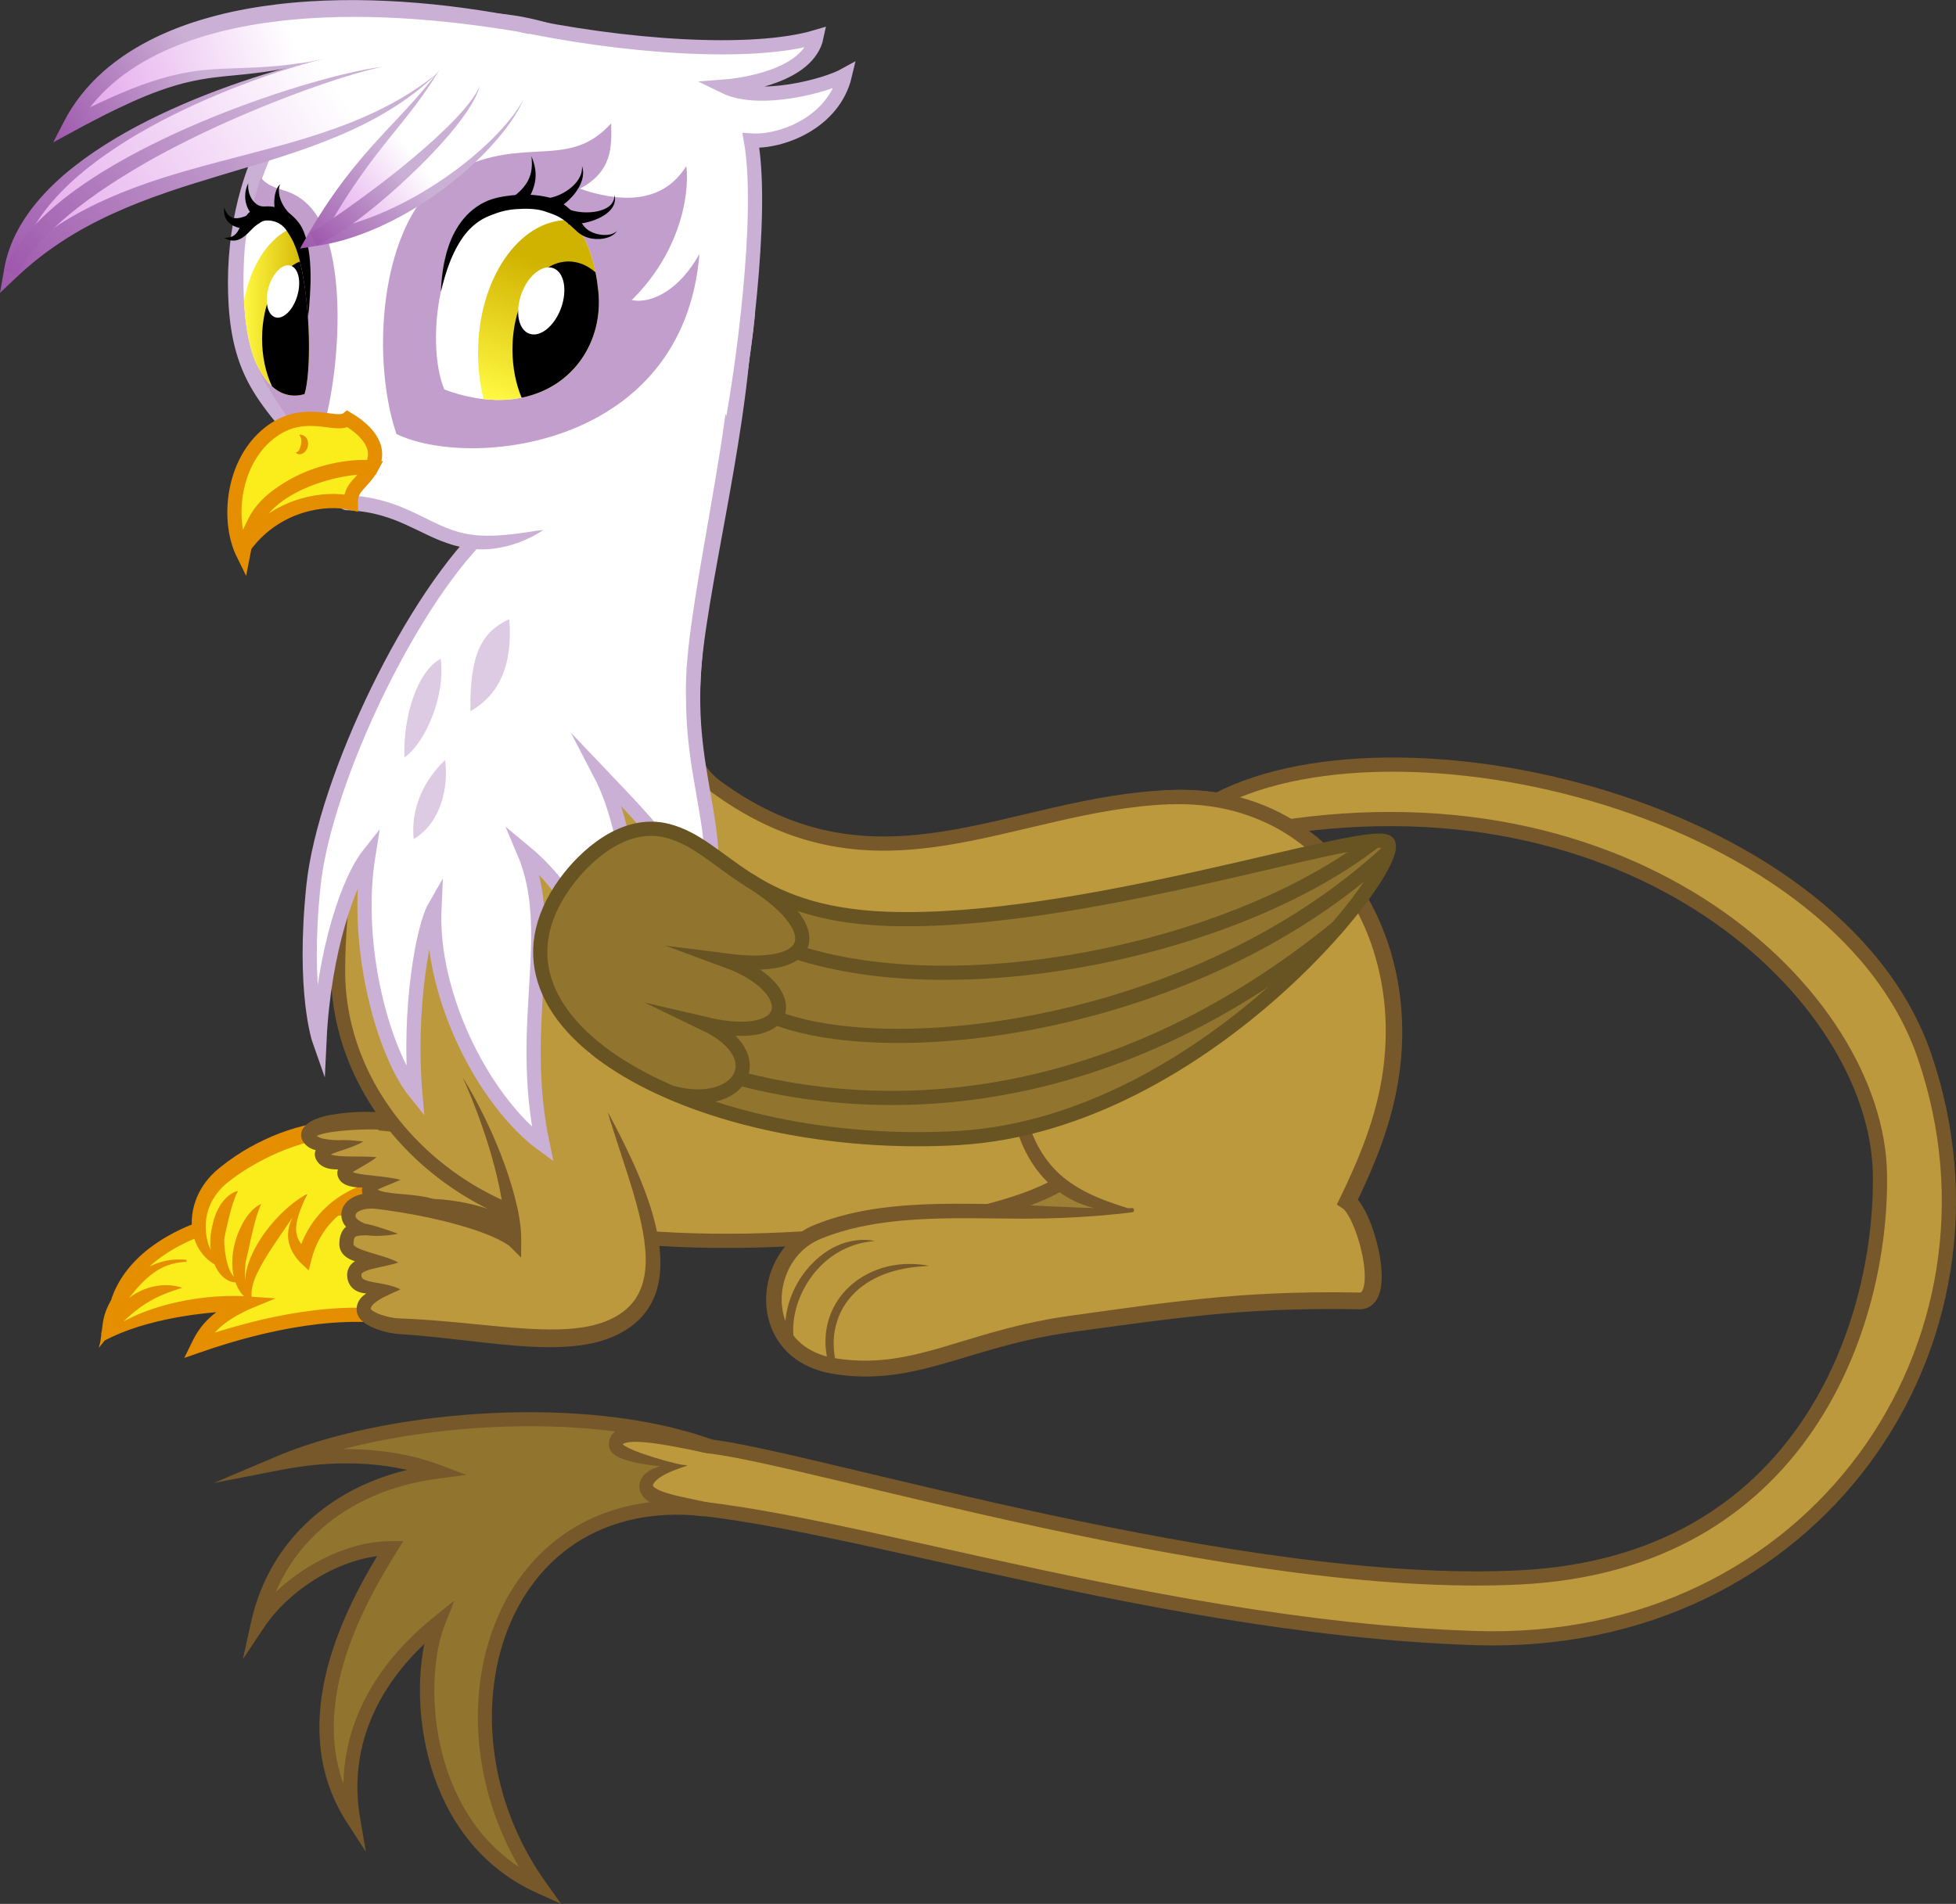 <?xml version="1.0" encoding="utf-8"?>
<!-- Generator: Adobe Illustrator 21.0.2, SVG Export Plug-In . SVG Version: 6.00 Build 0)  -->
<svg xmlns="http://www.w3.org/2000/svg" xmlns:xlink="http://www.w3.org/1999/xlink" version="1.1" x="0px" y="0px" viewBox="0 0 5512.7 5366.8" style="enable-background:new 0 0 5512.7 5366.8;" xml:space="preserve">
<rect x="0" y="0" width="5512.7" height="5366.8" fill="#333333" stroke="none"/>
<style type="text/css">
	.st0{display:none;}
	.st1{display:inline;}
	.st2{fill:#FFFFFF;}
	.st3{fill:#FF6666;}
	.st4{fill:none;stroke:#FF6666;stroke-width:6;stroke-miterlimit:10;}
	.st5{display:inline;fill:none;stroke:#FF6666;stroke-width:6;stroke-miterlimit:10;}
	.st6{display:inline;fill:none;stroke:#FFBBBB;stroke-width:6;stroke-miterlimit:10;}
	.st7{display:inline;fill:none;stroke:#FF5F5F;stroke-width:4;stroke-miterlimit:10;}
	.st8{display:inline;fill:none;stroke:#FF6666;stroke-width:8;stroke-miterlimit:10;}
	.st9{fill:#9D8034;}
	.st10{fill:#BC993C;stroke:#76582B;stroke-width:40;stroke-miterlimit:10;}
	.st11{fill:#91752F;}
	.st12{fill:#76582B;}
	.st13{fill:#BC993C;}
	.st14{fill:#FBEC1C;}
	.st15{fill:#E48E00;}
	.st16{fill:#FFFFFF;stroke:#CBB0D5;stroke-width:40;stroke-miterlimit:10;}
	.st17{fill:#DDCAE3;}
	.st18{fill:#91752F;stroke:#685422;stroke-width:40;stroke-miterlimit:10;}
	.st19{fill:none;stroke:#685422;stroke-width:40;stroke-miterlimit:10;}
	.st20{fill:#CBB0D5;}
	.st21{fill:#C19ECC;}
	.st22{fill:url(#SVGID_1_);}
	.st23{fill:#FBEC1C;stroke:#E48E00;stroke-width:40;stroke-miterlimit:10;}
	.st24{display:inline;fill:url(#SVGID_2_);}
	.st25{display:inline;fill:#FFFFFF;}
	.st26{fill:url(#SVGID_3_);}
	.st27{fill:url(#SVGID_4_);}
	.st28{fill:url(#SVGID_5_);}
	.st29{fill:url(#SVGID_6_);}
	.st30{fill:url(#SVGID_7_);}
	.st31{fill:url(#SVGID_8_);}
	.st32{fill:url(#SVGID_9_);}
	.st33{fill:url(#SVGID_10_);}
	.st34{fill:url(#SVGID_11_);}
</style>
<g id="base" class="st0">
	<g class="st1">
		<path class="st2" d="M1612.3,3397.5c-89,0-175.4-17.4-256.7-51.8c-78.5-33.2-149.1-80.8-209.6-141.3s-108.1-131.1-141.3-209.6    c-34.4-81.3-51.8-167.7-51.8-256.7s17.4-175.4,51.8-256.7c33.2-78.5,80.8-149.1,141.3-209.6s131.1-108.1,209.6-141.3    c81.3-34.4,167.7-51.8,256.7-51.8s175.4,17.4,256.7,51.8c78.5,33.2,149.1,80.8,209.6,141.3c60.6,60.6,108.1,131.1,141.3,209.6    c34.4,81.3,51.8,167.7,51.8,256.7s-17.4,175.4-51.8,256.7c-33.2,78.5-80.8,149.1-141.3,209.6c-60.6,60.6-131.1,108.1-209.6,141.3    C1787.7,3380.1,1701.3,3397.5,1612.3,3397.5z"/>
		<path class="st3" d="M1612.3,2079c89,0,175.3,17.4,256.5,51.8c39,16.5,76.7,37,111.9,60.8c34.9,23.6,67.7,50.6,97.5,80.5    s56.9,62.6,80.5,97.5c23.8,35.2,44.2,72.9,60.8,111.9c34.4,81.2,51.8,167.5,51.8,256.5s-17.4,175.3-51.8,256.5    c-16.5,39-37,76.7-60.8,111.9c-23.6,34.9-50.6,67.7-80.5,97.5s-62.6,56.9-97.5,80.5c-35.2,23.8-72.9,44.2-111.9,60.8    c-81.2,34.4-167.5,51.8-256.5,51.8s-175.3-17.4-256.5-51.8c-39-16.5-76.7-37-111.9-60.8c-34.9-23.6-67.7-50.6-97.5-80.5    c-29.8-29.8-56.9-62.6-80.5-97.5c-23.8-35.2-44.2-72.9-60.8-111.9c-34.4-81.2-51.8-167.5-51.8-256.5s17.4-175.3,51.8-256.5    c16.5-39,37-76.7,60.8-111.9c23.6-34.9,50.6-67.7,80.5-97.5c29.8-29.8,62.6-56.9,97.5-80.5c35.2-23.8,72.9-44.2,111.9-60.8    C1437,2096.4,1523.3,2079,1612.3,2079 M1612.3,2078c-364.5,0-660,295.5-660,660s295.5,660,660,660s660-295.5,660-660    S1976.8,2078,1612.3,2078L1612.3,2078z"/>
	</g>
	<g class="st1">
		<path class="st2" d="M3298.3,3506.5c-85,0-167.4-16.6-245-49.5c-75-31.7-142.3-77.1-200.1-134.9    c-57.8-57.8-103.2-125.1-134.9-200.1c-32.8-77.6-49.5-160-49.5-245s16.6-167.4,49.5-245c31.7-75,77.1-142.3,134.9-200.1    c57.8-57.8,125.1-103.2,200.1-134.9c77.6-32.8,160-49.5,245-49.5s167.4,16.6,245,49.5c75,31.7,142.3,77.1,200.1,134.9    c57.8,57.8,103.2,125.1,134.9,200.1c32.8,77.6,49.5,160,49.5,245s-16.6,167.4-49.5,245c-31.7,75-77.1,142.3-134.9,200.1    c-57.8,57.8-125.1,103.2-200.1,134.9C3465.7,3489.9,3383.3,3506.5,3298.3,3506.5z"/>
		<path class="st3" d="M3298.3,2248c84.9,0,167.3,16.6,244.8,49.4c37.3,15.8,73.2,35.3,106.8,58c33.3,22.5,64.6,48.3,93.1,76.8    c28.5,28.5,54.3,59.8,76.8,93.1c22.7,33.6,42.2,69.6,58,106.8c32.8,77.5,49.4,159.9,49.4,244.8s-16.6,167.3-49.4,244.8    c-15.8,37.3-35.3,73.2-58,106.8c-22.5,33.3-48.3,64.6-76.8,93.1c-28.5,28.5-59.8,54.3-93.1,76.8c-33.6,22.7-69.6,42.2-106.8,58    c-77.5,32.8-159.9,49.4-244.8,49.4s-167.3-16.6-244.8-49.4c-37.3-15.8-73.2-35.3-106.8-58c-33.3-22.5-64.6-48.3-93.1-76.8    c-28.5-28.5-54.3-59.8-76.8-93.1c-22.7-33.6-42.2-69.6-58-106.8c-32.8-77.5-49.4-159.9-49.4-244.8s16.6-167.3,49.4-244.8    c15.8-37.3,35.3-73.2,58-106.8c22.5-33.3,48.3-64.6,76.8-93.1c28.5-28.5,59.8-54.3,93.1-76.8c33.6-22.7,69.6-42.2,106.8-58    C3131,2264.6,3213.4,2248,3298.3,2248 M3298.3,2247c-347.9,0-630,282.1-630,630s282.1,630,630,630s630-282.1,630-630    S3646.2,2247,3298.3,2247L3298.3,2247z"/>
	</g>
	<g class="st1">
		<path class="st2" d="M1321.3,1238.5c-104.5,0-205.8-10.8-301.2-32.1c-92.1-20.5-174.9-49.9-245.9-87.4    c-71-37.4-126.8-81-165.7-129.6C568.2,939.3,547.8,886,547.8,831s20.4-108.3,60.7-158.5c38.9-48.5,94.7-92.1,165.7-129.6    c71-37.4,153.8-66.9,245.9-87.4c95.4-21.3,196.7-32.1,301.2-32.1s205.8,10.8,301.2,32.1c92.1,20.5,174.9,49.9,245.9,87.4    c71,37.4,126.8,81,165.7,129.6c40.3,50.2,60.7,103.5,60.7,158.5s-20.4,108.3-60.7,158.5c-38.9,48.5-94.7,92.1-165.7,129.6    c-71,37.4-153.8,66.9-245.9,87.4C1527,1227.7,1425.7,1238.5,1321.3,1238.5z"/>
		<path class="st3" d="M1321.3,424c104.4,0,205.7,10.8,301.1,32c92.1,20.5,174.8,49.9,245.8,87.3c35,18.4,66.7,38.7,94.4,60.3    c27.9,21.8,51.8,45,71.2,69.1c40.2,50.1,60.6,103.3,60.6,158.2c0,54.8-20.4,108.1-60.6,158.2c-19.3,24.1-43.3,47.4-71.2,69.1    c-27.6,21.6-59.4,41.9-94.4,60.3c-71,37.4-153.7,66.8-245.8,87.3c-95.4,21.3-196.6,32-301.1,32s-205.7-10.8-301.1-32    c-92.1-20.5-174.8-49.9-245.8-87.3c-35-18.4-66.7-38.7-94.4-60.3c-27.9-21.8-51.8-45-71.2-69.1c-40.2-50.1-60.6-103.3-60.6-158.2    c0-54.8,20.4-108.1,60.6-158.2c19.3-24.1,43.3-47.4,71.2-69.1c27.6-21.6,59.4-41.9,94.4-60.3c71-37.4,153.7-66.8,245.8-87.3    C1115.6,434.8,1216.9,424,1321.3,424 M1321.3,423c-427.5,0-774,182.7-774,408s346.5,408,774,408s774-182.7,774-408    S1748.7,423,1321.3,423L1321.3,423z"/>
	</g>
	<g class="st1">
		<path class="st3" d="M1322.3,58c58.6,0,115.5,20.4,169.1,60.6c25.8,19.4,50.6,43.3,73.9,71.2c23,27.6,44.7,59.4,64.4,94.4    c40,71,71.4,153.7,93.3,245.8c22.7,95.3,34.2,196.6,34.2,301s-11.5,205.7-34.2,301c-21.9,92.1-53.3,174.8-93.3,245.8    c-19.7,35-41.4,66.7-64.4,94.4c-23.3,27.9-48.1,51.9-73.9,71.2c-53.6,40.2-110.5,60.6-169.1,60.6s-115.5-20.4-169.1-60.6    c-25.8-19.4-50.6-43.3-73.9-71.2c-23-27.6-44.7-59.4-64.4-94.4c-40-71-71.4-153.7-93.3-245.8c-22.7-95.3-34.2-196.6-34.2-301    s11.5-205.7,34.2-301c21.9-92.1,53.3-174.8,93.3-245.8c19.7-35,41.4-66.7,64.4-94.4c23.3-27.9,48.1-51.9,73.9-71.2    C1206.7,78.4,1263.6,58,1322.3,58 M1322.3,57c-240.8,0-436,346.5-436,774s195.2,774,436,774s436-346.5,436-774    S1563.1,57,1322.3,57L1322.3,57z"/>
	</g>
	<g class="st1">
		<line class="st4" x1="1321.8" y1="830.5" x2="934.8" y2="1185.5"/>
	</g>
	<path class="st5" d="M2095.8,830.5c-25,612-302.1,1239.5-42.5,1416.5c449.5,306.5,869.5-0.5,1244.5-0.5"/>
	<path class="st6" d="M939.3,1200c47-30,105.8-172.7-27-394c-138-230,106-758,388-746"/>
	<g class="st1">
		<g>
			<path class="st3" d="M1321.8,58c52.4,0,104.8,5.3,155.7,15.7c49.6,10.1,98.4,25.3,145,45c45.8,19.4,89.9,43.3,131.2,71.2     c40.9,27.6,79.4,59.4,114.3,94.3c35,35,66.7,73.4,94.3,114.3c27.9,41.3,51.9,85.4,71.2,131.2c19.7,46.6,34.9,95.4,45,145     c10.4,50.9,15.7,103.3,15.7,155.7c0,52.4-5.3,104.8-15.7,155.7c-10.1,49.6-25.3,98.4-45,145c-19.4,45.8-43.3,89.9-71.2,131.2     c-27.6,40.9-59.4,79.4-94.3,114.3c-35,35-73.4,66.7-114.3,94.3c-41.3,27.9-85.4,51.9-131.2,71.2c-46.6,19.7-95.4,34.9-145,45     c-50.9,10.4-103.3,15.7-155.7,15.7s-104.8-5.3-155.7-15.7c-49.6-10.1-98.4-25.3-145-45c-45.8-19.4-89.9-43.3-131.2-71.2     c-40.9-27.6-79.4-59.4-114.3-94.3c-35-35-66.7-73.4-94.3-114.3c-27.9-41.3-51.9-85.4-71.2-131.2c-19.7-46.6-34.9-95.4-45-145     c-10.4-50.9-15.7-103.3-15.7-155.7c0-52.4,5.3-104.8,15.7-155.7c10.1-49.6,25.3-98.4,45-145c19.4-45.8,43.3-89.9,71.2-131.2     c27.6-40.9,59.4-79.4,94.3-114.3c35-35,73.4-66.7,114.3-94.3c41.3-27.9,85.4-51.9,131.2-71.2c46.6-19.7,95.4-34.9,145-45     C1217,63.3,1269.4,58,1321.8,58 M1321.8,57c-427.2,0-773.5,346.3-773.5,773.5S894.6,1604,1321.8,1604s773.5-346.3,773.5-773.5     S1749,57,1321.8,57L1321.8,57z"/>
		</g>
	</g>
	<path class="st7" d="M1712.8,3134.5c93,229,230,516,7,611c-140.4,59.8-361.2,4.6-597.4-6.8c-102.4-5-207.8-1.7-310.6,22.8   c-340,81-642.9-143.9-325.5-297.5c174.4-84.4,392.5-97.4,578.7-78.3c182.2,18.7,333.8,68.2,383.8,111.8c-11-217-145-460-145-460"/>
	<path class="st8" d="M3353.3,2306c911.5-258.5,1948.5,184.5,1997.5,868.5s-315,1493-1589,1316s-2106-554-2410-105"/>
</g>
<g id="Слой_14">
	<ellipse class="st9" cx="2998.3" cy="3374" rx="206" ry="136"/>
</g>
<g id="tail">
	<path class="st10" d="M3381.8,2283.5c483-316,1794-34,2042.5,694.5c275.6,807.9-308.5,1671.5-1268.5,1639.5s-1944-397-2360-372   s-484,247-500,312c-37.5-361.7,239.8-515.1,503.5-528.5c45.4-2.3,156.9,43.2,199,48c291,33,1488.5,409.5,2285.5,369.5   S5305.3,3732,5298.3,3309c-8.3-500-692.5-1159.5-1753.5-965.5"/>
	<g>
		<path class="st11" d="M1993.5,4254.9C1395.3,4184,1196.3,4862,1522.3,5318c-333-150-355-574-288-744c-201,162-272,361-239,553    c-183-282,16-619,105-763c-131,0-291,90-373,213c53-240,247-395.5,505-429c-110-41.5-263-60-446-24c300-128,859-177,1216-47    c-172-43-274-50-266-1c4.6,28.4,159,58,201,55c-100,8-129,48-111,72C1847,4230.6,1926.7,4245.8,1993.5,4254.9z"/>
		<path class="st12" d="M2013.3,4257.4c-1.1,1.3-2.5,2.8-4.2,4.6c-1.7,1.8-3.9,3.8-6.7,5.7c-2.7,1.9-6,3.4-9.3,4.4    c-3.3,1-6.5,1.4-9.4,1.4c-1.4,0-2.8,0-4-0.1c-0.6,0-1.2-0.1-1.8-0.1l-0.9-0.1l-2.8-0.3l-5.7-0.5c-3.8-0.4-7.6-0.6-11.3-0.9    l-5.7-0.4l-5.7-0.3c-15.1-0.8-30.2-1.2-45.4-1c-30.2,0.4-60.3,2.9-90,7.9c-29.6,5-58.8,12.4-87,22.4c-28.2,10-55.4,22.6-81.2,37.7    c-51.5,30.2-97,70.5-133.8,117.9c-18.4,23.6-34.8,48.9-48.9,75.5c-14.2,26.5-26.2,54.2-36.2,82.7c-19.9,57-31.4,117-35.4,177.5    c-4,60.5-0.3,121.6,10.1,181.4c20.9,119.8,69.6,234.6,140.4,333.6l43.2,60.4l-67.7-30.5c-34.3-15.5-67.1-34.5-97.4-57    c-30.3-22.5-58.1-48.3-82.7-76.8c-24.7-28.5-46.1-59.6-64.5-92.3c-18.3-32.7-33.4-67.1-45.7-102.4c-12.2-35.3-21.5-71.5-28-108.1    c-6.6-36.6-10.5-73.7-11.7-110.9c-1.2-37.2,0.3-74.5,5-111.7c2.4-18.6,5.5-37.1,9.8-55.5c4.3-18.4,9.6-36.7,16.7-54.8l31.2,22.9    c-40.2,32.4-77.5,68.3-110.2,107.8c-32.7,39.5-60.7,82.7-82.1,128.9c-10.7,23.1-19.7,46.9-26.9,71.3    c-7.2,24.4-12.5,49.2-15.8,74.4c-6.8,50.3-5.5,101.6,3.1,151.7l16.5,96l-53-81.7c-19.2-29.7-35.4-61.5-47.7-94.8    c-12.4-33.3-20.8-67.9-25.6-103c-4.7-35.1-5.8-70.5-3.7-105.6c2.1-35.1,7.2-69.8,14.6-103.9c14.9-68.2,39-133.7,67.9-196.4    c14.5-31.4,30.3-62,47-92.1c16.7-30.1,34.4-59.6,52.3-88.6l17,30.5c-34.5,0.1-69.5,6.6-103.2,17.3c-33.8,10.7-66.4,25.6-97.2,43.6    c-30.8,18-59.8,39.2-86.2,63.2c-26.4,23.9-50.1,50.7-69.7,80l-59.2,88.7l23-104.1c6.6-29.8,15.5-59.2,26.8-87.7    c11.3-28.5,24.9-56.1,40.9-82.3c15.9-26.2,34.2-51,54.4-74.1c20.2-23.1,42.4-44.4,66.2-63.7c47.5-38.7,101.2-69.3,157.8-91.8    c56.6-22.6,116-37.1,176-45l-4.5,38.5c-17-6.4-34.4-12-52-16.8c-17.6-4.8-35.5-8.9-53.5-12.2c-36-6.7-72.6-10.7-109.4-12.1    c-36.8-1.5-73.7-0.5-110.5,2.6c-4.6,0.4-9.2,0.8-13.8,1.3l-13.8,1.5l-13.8,1.7c-4.6,0.6-9.2,1.2-13.7,1.9    c-18.3,2.6-36.5,5.7-54.7,9.2l-187.4,36.5l175.7-74.5c48.6-20.6,98.4-37.3,148.7-51.5c50.4-14.1,101.3-25.8,152.5-35.4    c51.2-9.7,102.8-17.4,154.6-23.3c51.8-5.9,103.7-10.1,155.7-12.5c52-2.4,104.2-3,156.3-1.7c52.1,1.3,104.2,4.5,156.2,10.1    c51.9,5.6,103.7,13.4,155,24.3c51.3,10.9,102.1,24.7,151.7,42.7l-11.7,38.2l0,0c-40.8-7.9-81.3-16.6-121.7-23.4    c-20.1-3.4-40.3-6.3-60-8c-9.8-0.8-19.6-1.3-28.9-1.1c-4.6,0.1-9.1,0.4-13.4,0.9c-4.2,0.5-8.1,1.3-11.2,2.3    c-3.1,0.9-5.2,2.2-5.7,2.6c-0.3,0.2-0.3,0.1-0.4,0.1c-0.1,0-0.3,0.1-0.4,0.8c-0.1,0.3-0.1,0.7-0.1,1.2c0,0.3,0,0.5,0,0.8l0,0.2    c0-0.2-0.1-0.4-0.1-0.6c-0.1-0.4-0.2-0.7-0.3-1c-0.5-1.2-1-1.7-1.1-1.8c-0.2-0.1-0.1,0.1,0.2,0.5c0.5,0.7,1.7,1.8,3.2,2.9    c1.5,1.1,3.2,2.3,5,3.4c3.7,2.3,7.9,4.4,12.2,6.5c4.4,2.1,8.9,4.1,13.5,5.9c9.2,3.8,18.8,7.3,28.5,10.6    c19.4,6.7,39.2,12.7,59.3,18.2c10,2.7,20.1,5.4,30.3,7.8c5.1,1.2,10.2,2.3,15.3,3.3c5.1,1,10.3,1.9,15.6,2.4l0,0h0    c-13.5,4.7-26.7,9.1-39.3,14.2c-12.6,5.1-24.7,10.6-35.1,17.4c-5.2,3.3-10,6.9-13.8,10.7c-3.9,3.7-6.7,7.8-7.8,10.9    c-0.6,1.6-0.7,2.8-0.6,3.6c0.1,0.8,0.4,1.2,0.7,1.6c0.2,0.2,0.4,0.4,0.6,0.7c0.1,0.1,0.3,0.3,0.4,0.4c0.1,0.1,0.2,0.1,0.3,0.3    l0.4,0.4c0.5,0.5,1.2,1.1,1.9,1.7c0.8,0.6,1.6,1.2,2.6,1.8c3.8,2.5,8.8,5,14.2,7.3c5.4,2.3,11.3,4.3,17.3,6.2    c12.1,3.8,24.8,7,37.7,9.9c12.9,3,26.1,5.7,39.3,8.5l19.9,4.2l10,2.2l5,1.1l1.3,0.3l0.6,0.1c0,0,0,0,0.1,0l0.6,0.1    c0.4,0.1,0.8,0.2,1.3,0.3c0.9,0.2,1.9,0.5,2.9,0.8c2,0.7,4.3,1.9,6.5,3.6c2.2,1.7,4.2,4,5.6,6.4c1.4,2.4,2.2,4.8,2.7,6.8    C2013.2,4254.4,2013.3,4256.1,2013.3,4257.4z M1973.7,4252.4c-0.4,1.3-0.7,2.9-0.7,4.9c0,2,0.4,4.3,1.4,6.6c1,2.3,2.5,4.6,4.3,6.2    c1.8,1.7,3.7,2.7,5.3,3.4c0.8,0.3,1.6,0.6,2.2,0.7c0.3,0.1,0.7,0.2,1,0.2l0.4,0.1c0.1,0,0,0,0,0l-0.7,0l-1.3-0.1    c-1.8-0.1-3.5-0.2-5.3-0.3c-3.5-0.2-7-0.5-10.5-0.9c-7-0.7-14-1.5-21-2.4c-14-1.9-28.1-4.4-42.1-7.6c-14-3.2-28.1-7.1-42.2-12.3    c-7.1-2.6-14.1-5.6-21.2-9.2c-7.1-3.6-14.3-7.9-21.4-13.8c-3.6-3-7.1-6.5-10.5-10.8l-1.2-1.7c-0.4-0.6-0.8-1.2-1.2-1.8    c-0.8-1.3-1.6-2.6-2.3-4c-1.4-2.8-2.6-5.7-3.4-8.8c-1.7-6.2-1.8-13-0.6-19c1.2-6,3.5-11.4,6.4-15.8c2.8-4.5,6.1-8.2,9.5-11.4    c3.4-3.2,6.9-5.8,10.5-8.1c7.2-4.6,14.5-7.8,21.8-10.4c7.4-2.5,14.7-4.3,22-5.5c3.6-0.7,7.3-1.1,10.9-1.5    c3.6-0.4,7.3-0.7,10.9-0.8c14.5-0.7,28.8,0.2,42.9,2.6l0,0l0,0c-2.6,0.6-5.2,1.1-7.9,1.4c-2.6,0.4-5.3,0.7-8,0.9    c-5.3,0.5-10.6,0.7-16,0.9c-10.7,0.2-21.3,0.1-32-0.5c-21.3-1.1-42.5-3.4-63.7-7.1c-10.6-1.8-21.2-4-31.8-6.8    c-5.3-1.4-10.7-2.9-16-4.7c-5.4-1.8-10.8-3.8-16.4-6.3c-2.8-1.3-5.6-2.7-8.6-4.4c-2.9-1.8-6-3.7-9.2-6.6c-1.6-1.5-3.3-3.2-5-5.4    c-1.7-2.2-3.5-5-4.8-8.7c-0.3-0.9-0.6-1.9-0.9-2.9c-0.1-0.5-0.2-1-0.3-1.6l-0.1-0.8c-0.2-1-0.3-2-0.4-3.1    c-0.2-2.1-0.4-4.3-0.3-6.6c0.1-4.6,1-9.6,2.9-14.5c1.9-4.9,4.8-9.3,8.1-12.9c3.3-3.6,6.9-6.4,10.5-8.5c3.5-2.2,7-3.8,10.4-5.1    c6.7-2.6,13.1-4.1,19.2-5.2c6.1-1.1,12.1-1.7,17.9-2.1c11.6-0.8,22.8-0.6,33.9,0c22.1,1.2,43.4,4.1,64.6,7.6    c21.1,3.6,41.9,8,62.6,12.9c10.3,2.5,20.6,5.1,30.8,7.9c10.2,2.8,20.4,5.7,30.4,8.8l0,0l-11.7,38.2    c-47.5-17.2-96.5-30.6-146.3-41.2c-49.8-10.5-100.2-18.2-151-23.6c-50.7-5.4-101.8-8.6-152.9-9.9c-51.1-1.3-102.3-0.7-153.4,1.7    c-51.1,2.3-102.2,6.5-153,12.3c-50.8,5.8-101.5,13.4-151.7,22.9c-50.2,9.5-100.1,20.9-149.1,34.6c-49.1,13.8-97.3,30-143.9,49.8    l-11.7-38c18.8-3.7,37.8-6.9,56.8-9.6c4.8-0.6,9.5-1.4,14.3-1.9l14.3-1.7l14.3-1.5c4.8-0.5,9.6-0.9,14.4-1.3    c38.3-3.2,76.9-4.3,115.5-2.7c38.5,1.5,77.1,5.7,115.1,12.8c19,3.6,38,7.8,56.7,13c18.7,5.2,37.3,11.1,55.5,18l75.1,28.2    l-79.6,10.4c-57,7.4-113.2,21.3-166.4,42.5c-53.1,21.2-103.2,49.7-147.3,85.7c-44.1,35.9-82.1,79.1-111.6,127.6    c-29.5,48.5-50.5,102.1-62.7,157.8l-36.2-15.4c21.6-32.4,47.5-61.5,76-87.4c28.5-25.9,59.7-48.7,92.9-68.1    c33.2-19.4,68.4-35.5,105.3-47.2c18.5-5.9,37.3-10.6,56.6-13.9c19.3-3.3,38.9-5.2,58.7-5.2l35.9,0l-18.9,30.6    c-17.8,28.8-35.1,57.6-51.4,87c-16.3,29.3-31.6,59.1-45.6,89.5c-28,60.6-51,123.5-65.1,188.2c-7.1,32.3-11.8,65-13.8,97.7    c-1.9,32.8-0.9,65.6,3.4,97.9c4.4,32.3,12.2,64,23.5,94.5c11.3,30.5,26.1,59.6,43.8,86.9l-36.5,14.3    c-9.3-53.9-10.7-109.4-3.4-163.8c3.6-27.2,9.3-54.1,17.1-80.4c7.7-26.3,17.5-52,29-76.8c23-49.7,53-95.7,87.6-137.6    c34.7-41.9,73.9-79.5,115.9-113.4l58.8-47.5l-27.7,70.4c-6.2,15.7-11,32.3-14.9,49.1c-3.9,16.9-6.9,34.1-9.1,51.5    c-4.4,34.8-5.8,70.1-4.7,105.3c1.1,35.2,4.8,70.4,11,105.1c6.2,34.7,15,68.9,26.5,102.1c11.5,33.2,25.7,65.4,42.8,95.9    c17.1,30.5,37,59.4,59.8,85.7c22.8,26.3,48.3,50.2,76.3,70.9c27.9,20.7,58.2,38.3,90,52.6l-24.5,29.9    c-74.2-103.8-125.3-224.1-147.2-349.9c-11-62.9-14.8-127.1-10.7-191c4.2-63.8,16.3-127.4,37.5-188.1    c10.6-30.3,23.5-59.9,38.7-88.4c15.2-28.4,32.8-55.7,52.7-81.2c39.7-51.1,89.1-95,145.1-127.8c28-16.4,57.5-30.1,88.1-40.9    c30.5-10.8,62-18.8,93.8-24.2c31.8-5.3,64-8,96.1-8.5c16.1-0.2,32.1,0.2,48.1,1.1l6,0.3l6,0.4c4,0.3,8,0.6,12,0.9l6,0.5l3,0.3    l0.4,0c0.2,0,0.3,0,0.1,0c-0.1,0-0.2,0-0.4,0c-0.3,0-0.7,0.1-1.1,0.2c-0.9,0.3-2.2,0.9-3.6,2.1c-1.4,1.2-2.7,2.9-3.5,5    c-0.8,2.1-1.1,4.3-0.8,6.3C1972.2,4249.1,1972.9,4250.9,1973.7,4252.4z"/>
	</g>
</g>
<g id="Слой_9">
	<g>
		<path class="st13" d="M1244.7,3196.6c-100.2-37-201.6-45.4-295.2-33.7c-58.6,7.3-92,25.8-74.6,49.4c22.8,30.9,99,11.6,149.1,5.9    c-39.8,9.1-143.3,13.6-110.5,47.6c22.5,23.3,102.5,7,148-3.2c-42.1,11.4-106.3,27.7-87.6,52.3c18.2,23.9,122.8,12.5,154.7,11.4    c-67.1,6.8-105.7,20.1-83,39.8c35.3,30.7,125.9,35.7,158.3,36.6c122.6,3.1,267.7,49.8,360.3,145.4"/>
		<path class="st12" d="M1237.7,3215.4c-21.7-6.5-43.5-12.4-65.5-17.1l-8.3-1.7l-8.3-1.7l-8.3-1.5c-2.8-0.5-5.5-0.9-8.3-1.4    c-11.1-1.9-22.2-3.4-33.3-4.8c-2.8-0.3-5.6-0.7-8.4-1c-2.8-0.3-5.6-0.6-8.4-0.8c-5.6-0.5-11.2-1-16.8-1.4    c-5.6-0.4-11.2-0.7-16.8-1l-8.4-0.4l-8.4-0.3c-22.5-0.5-45,0.1-67.4,1.8c-5.6,0.4-11.2,0.9-16.8,1.5c-2.8,0.3-5.5,0.6-8.2,0.9    c-2.7,0.3-5.4,0.7-8.1,1.1c-5.3,0.8-10.6,1.7-15.7,2.8c-5.1,1.1-10.1,2.4-14.7,3.9c-4.6,1.5-8.9,3.2-12.2,5    c-1.6,0.9-3,1.8-3.9,2.5c-0.9,0.7-1.2,1.1-1.1,0.7c0-0.2,0.2-0.6,0.2-1.1c0.1-0.5,0-1.1-0.1-1.5c-0.1-0.4-0.2-0.7-0.3-0.7    c-0.1,0,0,0.2,0.1,0.5c0.1,0.3,0.5,0.9,0.7,1.3c0.3,0.4,0.6,0.9,0.9,1.3c0.8,0.8,1.7,1.7,3,2.6c1.3,0.9,2.9,1.7,4.7,2.5    c1.8,0.8,3.8,1.5,6,2.1c4.4,1.3,9.3,2.2,14.4,2.9c10.3,1.4,21.5,1.9,32.9,2.2c11.4,0.3,23.1,0.4,35,0.8c3,0.1,5.9,0.2,8.9,0.4    c3,0.1,6,0.3,9,0.5c6,0.4,12,1,18,2l0,0l0,0c-5.4,3.6-11.3,6.4-17.1,9c-5.8,2.6-11.7,4.9-17.5,7.1c-11.6,4.3-23.2,8.1-34.3,11.8    c-5.5,1.9-11,3.8-16,5.8c-2.5,1-4.9,2-7.1,3.1c-2.2,1-4.2,2.1-5.6,3.1c-0.7,0.5-1.3,0.9-1.5,1.2c-0.3,0.3-0.3,0.5,0,0.2    c0.3-0.3,1-1.1,1.5-2.5c0.6-1.4,0.7-3.4,0.5-4.6c-0.2-1.3-0.5-1.9-0.5-2c-0.1-0.2,0.1,0.1,0.4,0.5c0.2,0.2,0.4,0.5,0.6,0.7    l0.4,0.4c0,0,0.1,0.1,0.1,0.1c0.2,0.2,0.4,0.4,0.9,0.7c0.8,0.6,2.2,1.3,3.9,2c1.7,0.6,3.8,1.3,6,1.8c4.5,1.1,9.6,1.9,15,2.4    c10.8,1.1,22.3,1.3,34.1,1.5c11.8,0.1,23.9,0.1,36.1,0.3c6.1,0.1,12.3,0.2,18.6,0.5c6.2,0.3,12.5,0.6,19,1.4l0,0h0    c-2.4,2-4.8,3.9-7.3,5.6c-2.5,1.8-4.9,3.4-7.4,5.1c-5,3.2-9.9,6.3-14.9,9.1c-9.8,5.8-19.6,11.1-28.4,16.4c-2.2,1.3-4.3,2.6-6.2,4    c-1.9,1.3-3.7,2.6-5.1,3.8c-1.4,1.2-2.5,2.4-2.9,3c-0.2,0.3-0.2,0.5,0,0.3c0.2-0.2,0.6-0.8,0.8-1.7c0.3-1,0.4-2.3,0.2-3.3    c-0.1-1-0.4-1.7-0.5-2c-0.1-0.2-0.1-0.2-0.1-0.2c0,0,0.1,0.2,0-0.1c-0.2-0.2-0.2-0.2-0.3-0.2c0,0,0,0,0,0c0,0,0,0,0,0l0.1,0    c0.3,0.3,1.4,1,2.9,1.6c1.5,0.7,3.4,1.3,5.5,2c4.2,1.3,9,2.3,14,3.2c5,0.9,10.2,1.7,15.6,2.4c10.6,1.4,21.6,2.5,32.8,3.8    c11.1,1.2,22.4,2.5,33.8,4.1c5.7,0.8,11.4,1.7,17.2,2.8c5.8,1.1,11.5,2.2,17.3,3.9v0l0,0c-6.7,3.7-13.3,6.8-19.9,9.7    c-6.6,2.9-13.1,5.6-19.5,8.3c-6.4,2.7-12.6,5.3-18.4,8c-2.9,1.3-5.6,2.7-8.1,4.1c-2.4,1.4-4.7,2.8-6,4c-0.6,0.6-1,1.1-0.9,1.2    c0,0,0.1,0,0.2,0c0.1-0.1,0.2-0.1,0.4-0.3c0.1-0.1,0.3-0.4,0.5-0.6c0.2-0.3,0.4-0.6,0.6-1.1c0.4-0.9,0.8-2,0.9-3.3    c0.2-1.2,0.1-2.5-0.1-3.4c-0.2-0.9-0.4-1.6-0.6-2c-0.1-0.4-0.3-0.6-0.2-0.6c0-0.1,0.4,0.3,1,0.8l1.3,1c0.5,0.4,1,0.7,1.5,1.1    c2.1,1.4,4.4,2.8,6.8,4c4.9,2.6,10.5,4.8,16.4,6.7c5.9,1.9,12,3.6,18.3,5c12.6,2.9,25.7,4.9,39,6.4c13.3,1.5,26.8,2.5,40.3,3.1    c6.8,0.3,13.5,0.5,20.3,0.6l5.3,0.1c1.8,0,3.7,0.1,5.5,0.1c3.7,0.1,7.3,0.2,11,0.4c14.6,0.7,29.2,2,43.7,3.8    c58,7.4,114.9,23.3,168.2,47.9c13.3,6.2,26.4,12.9,39.1,20.3c12.8,7.3,25.2,15.3,37.2,23.8c24,17.1,46.5,36.7,66.1,58.9    l-28.7,27.8c-38.9-36.2-84.7-64.8-133.8-86.3c-49.1-21.4-101.5-36.1-154.7-43.8c-13.3-1.9-26.7-3.4-40.1-4.4    c-3.3-0.2-6.7-0.5-10-0.7c-1.7-0.1-3.3-0.2-5-0.3l-5.2-0.2c-7.3-0.3-14.5-0.8-21.8-1.3c-14.5-1.1-29-2.8-43.5-5.1    c-14.5-2.3-29.1-5.2-43.7-9.4c-7.3-2.1-14.6-4.5-21.9-7.3c-7.3-2.9-14.7-6.3-22-10.6c-3.6-2.2-7.3-4.6-10.8-7.4    c-0.9-0.7-1.8-1.4-2.7-2.2l-1.3-1.2c-0.4-0.4-0.8-0.7-1.4-1.2c-2-1.9-4.1-4-6.2-6.9c-1-1.4-2.1-3.1-3-5.1c-1-2-1.8-4.3-2.4-6.9    c-0.6-2.7-0.8-5.7-0.6-8.6c0.3-3,1.1-5.9,2.2-8.4c0.5-1.3,1.1-2.4,1.8-3.4c0.6-1,1.3-2,2-2.8c0.7-0.9,1.3-1.6,2-2.4    c0.7-0.7,1.4-1.4,2-1.9c2.7-2.3,5.1-3.9,7.5-5.2c4.7-2.5,8.9-4,13-5.1c2-0.6,4-1,6-1.5c2-0.4,3.9-0.7,5.8-1    c7.7-1.2,15.2-1.6,22.6-1.5c7.4,0.1,14.8,0.6,22.1,1.6c7.3,1,14.6,2.5,21.9,4.8l0,0v0c-11.1,4.2-22.2,7.7-33.4,10.7    c-11.2,3-22.6,5.4-34.1,7.2c-11.5,1.8-23.2,3-35.3,3.3c-3,0.1-6,0.1-9.1,0c-3.1,0-6.1-0.2-9.3-0.4c-6.3-0.5-12.6-1.2-19.5-2.9    c-3.4-0.8-6.9-1.8-10.7-3.3c-3.7-1.5-7.7-3.4-11.9-6.6l-0.8-0.6l-0.8-0.7c-0.5-0.5-1.1-0.9-1.6-1.4c-1.1-1.1-2.1-2.1-3.2-3.3    c-1.1-1.3-1.8-2.3-2.6-3.5c-0.8-1.2-1.5-2.4-2.2-3.9c-1.4-2.8-2.6-6.2-3.2-10.1c-0.6-3.8-0.4-8,0.6-11.7c0.9-3.7,2.5-6.9,4.1-9.5    c1.7-2.6,3.4-4.7,5.2-6.4c3.5-3.5,6.9-5.9,10.1-7.8c6.5-3.9,12.6-6.2,18.7-8.1c6.1-1.9,12-3.2,18-4.2c5.9-1,11.9-1.6,17.8-2    c5.9-0.4,11.9-0.4,17.8-0.2c3,0.1,6,0.3,9,0.6c3,0.3,6,0.6,9.1,1.2l0,0l0,0c-5.5,3.4-11.1,6.4-16.7,9.2    c-5.7,2.8-11.4,5.3-17.3,7.7c-11.7,4.7-23.7,8.6-36.1,11.5c-12.4,2.9-25.2,5-38.8,5.4c-6.8,0.1-13.9-0.1-21.4-1.4    c-3.8-0.6-7.6-1.5-11.7-2.9c-4-1.4-8.3-3.2-12.5-6c-2.1-1.3-4.3-3-6.3-4.9l-1.5-1.5l-1.2-1.3c-0.8-0.9-1.6-1.8-2.3-2.7    c-1.6-2-3.1-4.2-4.6-7.1c-1.4-2.8-2.8-6.3-3.4-10.6c-0.6-4.3-0.3-9.3,1.3-13.6c1.5-4.4,3.8-7.8,6.1-10.4c2.3-2.6,4.5-4.5,6.7-6    c2.2-1.5,4.2-2.7,6.1-3.7c3.9-2,7.6-3.3,11.1-4.4c3.5-1.1,6.9-1.9,10.3-2.6c6.7-1.4,13.2-2.2,19.5-2.8c12.8-1,25.3-1,37.7-0.3    c6.2,0.4,12.4,0.9,18.7,1.6c6.2,0.6,12.4,1.4,18.9,2.3l0,0l0,0c-11.2,4.6-22.3,8.7-33.5,12.6c-11.3,3.9-22.7,7.3-34.5,10.1    c-11.8,2.7-24,4.9-37,5.4c-6.5,0.2-13.3,0.1-20.4-0.9c-3.5-0.5-7.2-1.2-10.9-2.3c-3.7-1.1-7.6-2.5-11.4-4.5    c-3.8-2-7.7-4.5-11.2-7.6c-1.8-1.6-3.4-3.3-5-5.1c-1.6-1.9-2.9-3.7-4.3-5.9c-1.3-2.2-2.6-4.6-3.6-7.4c-1-2.8-1.8-5.9-2.2-9.2    c-0.4-3.3-0.2-6.9,0.4-10.3c0.6-3.4,1.8-6.6,3.1-9.4c2.8-5.6,6.3-9.7,9.7-13c3.4-3.3,6.9-5.7,10.2-7.9c6.7-4.2,13.1-7.2,19.5-9.6    c12.7-4.9,25.1-7.9,37.5-10.3c6.1-1.2,12.4-2.2,18.4-3c6-0.9,12-1.6,18-2.3c48.1-5.4,97-4.8,145.1,1.8c24,3.3,47.8,8.1,71.2,14.5    c23.4,6.4,46.3,14.3,68.4,23.9L1237.7,3215.4z"/>
	</g>
</g>
<g id="body">
	<path class="st10" d="M3297.3,2247c-450,17-821.3,303-1277.1-27.9C1758.3,2029,2100.3,1341,2095.3,831l-745,679   c-271,276-397.5,874.5-397.5,1227.5c0,355,290.2,663.6,660,727c490,84,1168-3,1372-126C3454.3,3098,4038.3,2228,3297.3,2247z"/>
	<g id="Слой_16">
		<g>
			<path class="st13" d="M2895.3,2738c0,0-192,636,301,673c-324,26-649-40-895,63c-159.2,66.6-177,341,51,377s370-78,666-119     c308.2-42.7,497-71,815-65c79-3,15-246-35-280c76-157,137.4-316.1,130-510c-13-343-247-646-631-630l0.5,19.5"/>
			<path class="st12" d="M2895.3,2738c-3.6,17.7-6.5,35.4-9.3,53.2c-1.3,8.9-2.6,17.8-3.8,26.7c-1.1,8.9-2.2,17.8-3.2,26.7     c-3.9,35.6-6.4,71.2-7.1,106.8c-0.6,35.5,0.6,71,4.4,105.9c3.8,34.9,10.2,69.4,20.2,102.5c10,33.1,23.8,64.7,42.1,93.1     c18.3,28.4,41.2,53.5,68,73.6c26.8,20.1,56.7,36.3,88.6,49.7c15.9,6.7,32.4,12.7,49.3,18.4c4.2,1.4,8.4,2.9,12.7,4.2l6.4,2.1     c2.2,0.6,4.3,1.3,6.5,2c4.3,1.4,8.7,2.7,13,4.1c4.4,1.4,8.7,2.7,13.1,4.2v0l0,0l-0.6,2.5c-0.2,0.7-0.4,1-0.7,1.6     c-0.2,0.6-0.5,0.9-0.7,1.1c-0.2,0.3-0.5,0.4-0.8,0.5c-1,0.2-2.1,0.3-3.1,0.4l-6.3,0.8c-4.2,0.5-8.4,1-12.6,1.5     c-4.2,0.5-8.4,1-12.6,1.4c-4.2,0.5-8.4,0.9-12.6,1.3c-16.8,1.7-33.7,3.3-50.6,4.7c-33.8,2.7-67.6,4.8-101.4,6.1     c-33.8,1.4-67.6,2-101.3,2.1c-33.7,0.1-67.4-0.3-101-0.7c-67.2-0.9-134.2-1.1-200.6,2.6c-33.2,1.9-66.2,4.8-99,9.2     c-32.7,4.5-65.1,10.5-96.8,18.6c-15.8,4.1-31.5,8.7-46.9,13.9l-5.8,2l-5.7,2.1l-5.7,2.1l-5.7,2.2l-5.7,2.2l-5.6,2.3l-5.6,2.3     c-1.7,0.7-3.4,1.5-5.1,2.3c-26.9,12.6-50.1,32.9-67.1,57.8c-17,24.9-28,54.1-32,84.2c-2,15-2.2,30.2-0.5,45.1     c1.7,14.9,5.2,29.5,10.6,43.3c5.4,13.8,12.7,26.7,21.8,38.3c9,11.6,19.8,21.8,31.8,30.4c12,8.6,25.4,15.6,39.5,21.1     c14.1,5.5,29,9.4,44.4,12c3.7,0.7,7.9,1.2,11.9,1.8c4,0.6,8,1,12,1.6c8,0.9,16.1,1.7,24.1,2.3c8.1,0.6,16.1,1,24.2,1.2     c8.1,0.2,16.1,0.3,24.2,0.1c32.3-0.6,64.6-4.3,96.7-10.3c32.1-6,64.1-14.1,96.1-23.2c32-9.1,64.1-19.1,96.5-28.8     c32.4-9.8,65-19.3,98-27.9c33-8.6,66.3-16.4,99.9-22.9c16.8-3.3,33.6-6.3,50.5-9c8.5-1.3,16.9-2.6,25.4-3.8l25.1-3.5l100.1-13.9     c66.8-9.2,133.7-18.2,201-25.7c67.3-7.6,134.8-13.7,202.5-17.7c67.7-4,135.6-5.9,203.3-6l25.4,0l6.3,0l6.3,0.1l12.5,0.2l25.1,0.3     l12.5,0.2c0.5,0,1.3,0,1,0c0,0,0,0,0,0c0,0,0,0,0.1,0c0.2,0,0.3,0,0.5-0.1c0.1,0,0.3-0.1,0.4-0.1c0.5-0.1,1-0.2,1.3-0.4     c0.7-0.3,1.2-0.6,2.1-1.6c0.9-0.9,2-2.4,3-4.6c2.1-4.2,3.8-10.4,4.8-17.2c1-6.8,1.4-14.1,1.4-21.6c0-7.5-0.5-15.2-1.2-23     c-1.5-15.5-4.3-31.3-7.8-46.9c-3.5-15.6-7.9-31.1-13-46.2c-5.1-15.1-11-29.9-17.9-43.7c-3.4-6.8-7.1-13.4-11-19.1     c-1.9-2.9-3.9-5.5-5.9-7.7c-1.9-2.2-3.8-3.9-4.9-4.6l-17-11.4l9-18.5c27.6-56.9,53.4-114.5,74.4-173.4     c21-58.9,37.1-119.2,46-180.6c4.5-30.7,7.1-61.6,8.1-92.6l0.2-11.6l0.1-5.8l0-5.8l0-11.6l-0.3-11.6c-0.4-15.5-1.3-30.9-2.7-46.4     c-5.5-61.6-18.6-122.6-39.3-180.8c-20.7-58.1-49.4-113.4-85.6-163.1c-36.2-49.7-80.2-93.6-130.5-128.7     c-25.1-17.6-51.7-33-79.5-45.9c-27.8-12.9-56.7-23.5-86.3-31.6c-29.6-8.1-60-13.7-90.7-17c-30.7-3.3-61.6-4.2-92.6-3.1l19.3-20.6     l0.4,19.5l-40,1l-0.6-19.5l-0.6-19.7l19.9-0.9c32.8-1.5,65.7-0.8,98.5,2.4c32.8,3.2,65.4,9,97.3,17.4c32,8.4,63.3,19.6,93.4,33.4     c30.1,13.8,59,30.3,86.3,49.1c54.6,37.6,102.4,84.8,141.6,137.9c39.3,53.2,70.1,112.2,92.5,174c22.4,61.9,36.5,126.6,42.5,192     c1.5,16.3,2.6,32.7,3,49.1l0.4,12.3l0.1,12.3l0,6.1l-0.1,6.1l-0.2,12.3c-0.9,32.8-3.6,65.5-8.3,98c-1.1,8.1-2.5,16.2-3.8,24.3     c-1.5,8-2.8,16.1-4.5,24.1c-0.8,4-1.6,8-2.5,12l-2.6,12c-0.9,4-1.9,8-2.8,11.9l-1.4,6l-1.5,5.9c-8.1,31.7-17.7,62.8-28.6,93.5     c-21.7,61.3-48.2,120.4-76.1,178.2l-8-29.9c5.9,4.1,10.1,8.3,13.7,12.4c3.6,4.1,6.7,8.2,9.5,12.3c5.6,8.2,10.1,16.3,14.3,24.5     c8.2,16.4,14.8,32.9,20.5,49.7c5.7,16.8,10.5,33.7,14.4,51c3.9,17.2,7,34.8,8.7,52.7c0.9,9,1.4,18.1,1.5,27.4     c0,9.3-0.4,18.8-1.9,28.8c-0.7,5-1.7,10-3.2,15.2c-1.4,5.2-3.3,10.5-6,16c-2.7,5.4-6.2,11.1-11.1,16.3     c-4.9,5.2-11.3,9.9-18.4,12.8c-3.5,1.5-7.2,2.5-10.8,3.2l-2.7,0.4l-2.6,0.3c-0.4,0-1,0.1-1.5,0.1l-1.6,0.1c-1.3,0.1-1.5,0-2.1,0     l-12.7-0.2l-25.4-0.3l-12.7-0.2l-6.4-0.1l-6.3,0l-25.1,0c-67,0.1-133.8,2-200.6,5.8c-66.8,3.9-133.4,9.8-200,17.3     c-66.6,7.4-133.2,16.2-199.9,25.2l-100.1,13.7l-25,3.5c-8.2,1.1-16.4,2.4-24.6,3.6c-16.4,2.6-32.7,5.5-49,8.6     c-32.5,6.3-64.9,13.7-97.1,22.1c-32.2,8.3-64.3,17.6-96.4,27.2c-32.2,9.6-64.5,19.5-97.3,28.7c-32.8,9.2-66.2,17.6-100.3,23.9     c-34.1,6.2-69,10.2-104.1,10.7c-8.8,0.2-17.5,0.1-26.3-0.2c-8.8-0.3-17.5-0.7-26.3-1.4c-8.7-0.6-17.4-1.6-26.1-2.6     c-4.3-0.6-8.7-1.1-13-1.8c-4.4-0.7-8.6-1.2-13.1-2.1c-17.9-3.1-35.7-7.8-53-14.6c-17.2-6.8-33.9-15.6-49.2-26.6     c-15.3-11-29.2-24.3-40.8-39.4c-11.6-15-21-31.8-27.8-49.3c-6.9-17.6-11.2-36-13.2-54.6c-2-18.6-1.6-37.3,0.9-55.6     c5-36.7,18.5-72.2,39.6-102.8c10.6-15.3,23.1-29.4,37.3-41.6c14.2-12.2,30.2-22.5,47.3-30.4c2.1-1,4.3-1.9,6.5-2.8     c2.1-0.9,4.1-1.7,6.1-2.5l6.1-2.4l6.1-2.3l6.1-2.3l6.2-2.2l6.2-2.2l6.2-2.1c16.5-5.5,33.2-10.3,50-14.6     c33.6-8.5,67.6-14.6,101.7-19c34.1-4.5,68.2-7.3,102.2-9c68.1-3.5,136-2.9,203.5-1.6c67.5,1.3,134.7,4.7,201.8,7.8     c33.5,1.5,67.1,3,100.7,3.7c16.8,0.4,33.6,0.6,50.4,0.5c4.2,0,8.4,0,12.6-0.1c4.2,0,8.4-0.1,12.6-0.2c4.2-0.1,8.4-0.1,12.6-0.2     l6.3-0.2c1.1,0,2.1-0.1,3.2-0.1c0.3,0.1,0.5,0.1,0.8,0.4c0.3,0.2,0.6,0.4,0.9,1c0.3,0.5,0.6,0.8,0.9,1.4l1,2.4l0,0v0     c-9.1,1.5-18.3,2.5-27.6,2.9c-9.2,0.5-18.5,0.4-27.8,0.1c-9.3-0.5-18.5-1.2-27.8-2.6c-9.3-1.2-18.5-3-27.6-5.2     c-18.3-4.3-36.3-10.5-53.7-18.4c-8.7-4-17.1-8.5-25.4-13.4c-8.2-4.9-16.2-10.3-23.9-16.1c-30.8-23.1-56.9-52.3-77-84.7     c-20.1-32.5-34.4-67.9-43.9-104.1c-9.6-36.2-14.7-73.1-16.6-109.9c-1.9-36.8-0.7-73.5,2.8-109.8c3.5-36.3,9.4-72.3,17.2-107.7     c2-8.9,4.1-17.7,6.3-26.4c2.2-8.8,4.5-17.5,7.1-26.2c2.5-8.7,5.1-17.4,7.9-26C2889.1,2755,2892,2746.4,2895.3,2738z"/>
		</g>
		<g>
			<path class="st12" d="M2338.1,3853.1c-1.5-4.9-2.9-9.7-4.3-14.6c-1.2-5-2.3-9.9-3.4-14.9c-0.8-5-1.6-10.1-2.4-15.1     c-0.4-5.1-1-10.2-1.3-15.3c-1.1-20.5,0.8-41.2,5.5-61.3c9.5-40.2,31.4-77.5,61.8-105.2c15.1-13.9,32-25.7,50.1-35.1     c18-9.5,37.2-16.5,56.7-21.3l7.4-1.6c2.5-0.5,4.9-1.1,7.4-1.5c5-0.8,9.9-1.6,14.8-2.3c5-0.5,9.9-1,14.9-1.4     c1.2-0.1,2.5-0.2,3.7-0.2l3.7-0.1l7.5-0.2c19.9-0.3,39.7,1.5,59,5.2c-19.6,1.1-39,2.7-58,5.7l-7.1,1.2l-3.5,0.6     c-1.2,0.2-2.4,0.4-3.5,0.7c-4.7,1-9.4,2-14,3l-13.8,3.6c-2.3,0.5-4.5,1.4-6.8,2l-6.8,2.1c-18,5.9-35.3,13.4-51.5,22.7     c-16.2,9.3-31.2,20.5-44.5,33.4c-26.7,25.7-45.5,58.8-54.3,94.5c-4.5,17.8-6.3,36.3-5.9,54.8c0.2,4.6,0.5,9.3,0.8,13.9l1.6,13.9     l2.4,13.8c1.1,4.6,2.1,9.1,3.2,13.7L2338.1,3853.1z"/>
		</g>
		<g>
			<path class="st12" d="M2220.4,3793.6c-2.7-9.1-4.6-18.5-5.8-27.9c-0.3-2.4-0.6-4.7-0.8-7.1l-0.3-3.5l-0.2-3.5     c-0.1-1.2-0.1-2.4-0.2-3.6l-0.1-3.5c-0.1-2.4,0-4.7,0-7.1c0.3-18.9,3.1-37.7,7.9-55.9c9.6-36.3,27-70.4,50.3-99.6     c5.8-7.3,12-14.3,18.6-21c6.5-6.7,13.5-13,20.7-18.9c14.5-11.8,30.3-22.1,47.4-29.9c17-7.8,35.1-13.2,53.5-15.6     c18.4-2.4,37-2,54.7,1.7c-18.1,1.5-35.6,4.4-52.4,9.5c-16.8,5-32.7,11.9-47.7,20.3c-15,8.5-29.1,18.5-41.9,29.9     c-6.4,5.7-12.5,11.8-18.4,18.1c-5.8,6.3-11.3,13-16.5,19.8c-20.7,27.5-36.2,58.9-45.3,91.9c-4.5,16.5-7.4,33.4-8.2,50.4     c-0.1,2.1-0.2,4.2-0.2,6.4l0,3.2l0,3.2l0,3.2l0.1,3.2c0.1,2.1,0.2,4.2,0.4,6.3c0.7,8.4,1.8,16.8,3.6,25.1L2220.4,3793.6z"/>
		</g>
	</g>
</g>
<g id="Слой_4">
	<g>
		<path class="st14" d="M1139.3,3427c-267-56-715-9-805,236c66.1-73.4,112.5-111.1,191-109c-128,0-210,102-216,177    c108-115,173-105,204-101c-106-1-175,63-222,143c105-74,277-101,399-99c-89,42-114,82-132,119c218-76,438-111,606-69"/>
		<path class="st15" d="M1135.2,3446.6c-35.7-7.5-72-12.6-108.6-15.9c-36.6-3.3-73.3-4.9-110.1-4.8c-36.8,0.1-73.6,1.8-110.1,5.2    c-36.6,3.4-73,8.6-108.9,15.8c-35.9,7.2-71.3,16.4-105.7,28.1c-34.4,11.8-67.8,26.1-99,43.8c-15.6,8.9-30.6,18.6-44.7,29.2    c-14.2,10.7-27.5,22.3-39.6,34.9c-12.1,12.6-23,26.3-32.3,40.8c-9.4,14.5-17,30-23,46.2h0l-33.6-20.3c14-13.3,28.3-26.6,43.4-39.2    c15.1-12.6,31-24.6,48.4-34.6c8.7-5,17.7-9.5,27-13.2c9.3-3.7,19-6.6,28.7-8.6c9.7-2,19.6-3.2,29.4-3.6c9.8-0.4,19.5,0.1,29.1,1    l-0.1,5h0c-25.1,1.5-49.7,6.9-72.4,16.4c-22.7,9.4-43.5,22.8-61.4,39c-17.9,16.2-32.8,35.3-43.9,56.1c-5.5,10.4-10,21.2-13.2,32.1    c-3.2,10.9-5.1,22-5.2,32.5l-34.5-15.3l0,0c15.2-13.7,30.9-26.8,47.5-38.8c8.2-6.1,16.8-11.8,25.5-17.2c8.7-5.4,17.8-10.4,27-15    c9.2-4.6,18.8-8.6,28.5-11.9c9.8-3.3,19.8-5.9,29.9-7.4l3.8-0.6l3.8-0.4c2.5-0.3,5.1-0.4,7.6-0.6c5.1-0.2,10.2-0.2,15.2,0.1    c5,0.3,10,0.9,15,1.7c4.9,0.8,9.8,1.8,14.7,2.9v0l0,0c-5.8,2-11.5,3.8-17,5.7c-2.8,0.9-5.5,1.8-8.3,2.8c-2.7,0.9-5.4,1.9-8.1,2.9    c-10.7,3.9-21,8-30.8,12.5c-19.8,9.1-38,19.8-55.2,32.2c-17.2,12.4-33.3,26.6-49,41.9c-7.9,7.6-15.7,15.6-23.6,23.7l-12,12.3    c-4,4.1-8.1,8.3-12.4,12.4l-9.3-8.6l0,0c13.2-12.1,27.7-22.7,42.9-32.2c15.2-9.5,31.1-17.9,47.3-25.4    c32.5-14.9,66.6-26.3,101.1-34.9c34.6-8.6,69.7-14.8,105.1-18.4c17.7-1.8,35.4-3,53.2-3.6c17.8-0.5,35.6-0.4,53.4,0.8l85.9,5.8    l-77.7,32.3h0c-6.6,3.2-13.1,6.3-19.5,9.8c-3.2,1.7-6.4,3.4-9.5,5.2c-3.1,1.8-6.3,3.5-9.3,5.4c-3.1,1.8-6.1,3.7-9.1,5.6    c-3,2-5.9,3.9-8.8,5.9c-5.8,4-11.4,8.3-16.7,12.7c-10.7,8.9-20.2,18.6-28.3,29.4c-8.2,10.8-14.9,22.6-21.2,35.7l-24.6-27.6l0,0    c49.1-17.1,98.9-32.4,149.4-45.4c50.5-13,101.6-23.7,153.4-31.2c51.8-7.5,104.2-11.9,156.9-11.5c52.7,0.4,105.8,5.6,157.8,18.6    l-9.7,38.8c-48.1-12-98.1-17-148.4-17.4c-50.3-0.4-100.8,3.8-150.9,11.1c-50.1,7.3-99.9,17.7-149.2,30.3    c-49.3,12.7-98,27.6-146.1,44.4l0,0l-45.7,15.8l21.2-43.4c3.5-7.1,7.2-14.3,11.4-21.5c4.2-7.1,8.8-14.1,13.9-20.9    c10.2-13.4,22-25.4,34.6-35.9c6.3-5.3,12.8-10.2,19.5-14.8c3.3-2.3,6.7-4.5,10-6.7c3.4-2.1,6.8-4.3,10.2-6.3c3.4-2.1,6.9-4,10.3-6    c3.5-1.9,6.9-3.9,10.4-5.7c7-3.7,14-7.2,21.1-10.5h0l8.2,38.1c-16.9,0.6-33.9,1.4-50.8,2.5c-16.9,1.1-33.8,2.5-50.7,4.2    c-33.8,3.5-67.4,8.2-100.7,14.6c-16.6,3.2-33.2,6.8-49.6,10.9c-16.4,4.1-32.7,8.6-48.9,13.6c-16.1,5.1-32.1,10.7-47.8,17.1    c-15.7,6.4-31.2,13.5-46.4,21.4l0,0l-16.9,20.9l7.6-29.5c1.5-5.9,3.5-11.6,5.7-17.3c0.6-1.4,1.1-2.8,1.7-4.2l1.8-4.2    c1.2-2.8,2.5-5.5,3.9-8.2c5.4-10.8,11.8-21.3,19-31.2c14.4-19.8,32.3-37.6,53.2-51.6c10.4-7,21.6-13,33.3-17.8    c11.7-4.8,23.8-8.3,36.1-10.4c12.3-2.1,24.8-2.8,37-2c3.1,0.2,6.1,0.5,9.2,0.9c1.5,0.2,3,0.4,4.5,0.7l2.3,0.4l2.3,0.4    c6,1.2,11.9,2.7,17.7,4.8l0,0v0c-5-0.2-9.9-0.4-14.8-0.4c-4.9,0-9.8,0.3-14.7,0.8c-4.8,0.5-9.6,1.4-14.4,2.4    c-2.3,0.6-4.7,1.1-7,1.8l-3.5,1l-3.4,1.1c-9.1,3-17.9,6.9-26.3,11.5c-8.4,4.5-16.5,9.7-24.2,15.3c-7.7,5.6-15.2,11.6-22.4,17.9    c-7.1,6.4-14.1,12.9-20.8,19.9c-13.4,13.7-26,28.3-37.9,43.5l0,0l-41.6,38.5l7.1-53.8c2-14.8,6.1-28.6,11.6-41.5    c5.5-12.9,12.3-25,20-36.2c15.5-22.5,34.8-41.7,56.4-57.3c21.7-15.5,45.8-27.3,71-34.5c25.2-7.3,51.3-9.9,76.9-8.5h0l-0.1,5    c-18.9,0.9-37.4,4.3-54.5,10.7c-8.6,3.2-16.8,7.2-24.6,11.7c-7.8,4.6-15.2,9.8-22.3,15.5c-14.2,11.4-27,24.5-39.3,38.4    c-12.2,13.9-23.9,28.6-35.4,43.5l-65.2,84.5l31.5-104.7h0c7-18.9,16-37.1,26.9-54c10.8-16.9,23.4-32.6,37.2-46.9    c13.8-14.4,28.7-27.4,44.4-39.2c15.7-11.8,32.1-22.4,49-32.1c33.8-19.2,69.5-34.4,105.8-46.9c36.3-12.4,73.4-22,110.8-29.5    c37.4-7.5,75.1-12.8,113-16.4c37.8-3.6,75.8-5.3,113.8-5.4c38-0.1,76,1.5,113.8,5c37.9,3.5,75.7,8.8,113.2,16.6L1135.2,3446.6z"/>
	</g>
	<g>
		<path class="st14" d="M1156.5,3339.4c-154.7-2.3-265.6,81.3-297.4,204.2c-64.8-59.1-26.2-117.2,6.8-177.4    c-60.3,58-204.7,225.2-153.5,304.8c-80.8-67.1-17.6-236.5,23.9-276.9c-50.6,50.6-71.7,182.5-58,218.9    c-73.9-2.3-96.7-176.3-7.4-255.3c-55.2,41.5-74.5,182.5-41.5,216.7c-87.6-51.2-95-182.5-0.6-259.9    c94.4-77.3,251.4-147.9,391.3-129.7"/>
		<path class="st15" d="M1156.2,3359.4c-15.5-0.2-31,0.5-46.3,2.1c-15.3,1.7-30.5,4.4-45.3,8.1c-29.6,7.5-58,19.4-83.3,35.8    c-25.3,16.4-47.5,37.3-65,61.7c-17.5,24.4-30.3,52.1-37.9,81.4l-8.4,32.5l-24.4-22.8l0,0c-6.2-6.8-12.1-14.2-17.2-22.3    c-5.1-8.1-9.4-16.8-12.3-26.1c-2.9-9.3-4.4-19.1-4.3-28.6c0.1-9.5,1.6-18.8,4.1-27.4c2.5-8.7,5.9-16.8,9.6-24.5    c3.8-7.7,8-15,12.5-22.1c8.9-14.2,18.5-27.6,27.9-41.2l0,0l0,0c-3.8,6.9-7.8,13.4-11.8,19.9c-4,6.5-8,12.9-12.1,19.2    c-8.1,12.6-16.4,25-24.7,37.3c-16.6,24.5-33.3,48.5-49.3,72.6c-8,12.1-15.7,24.2-23,36.5c-7.3,12.3-14.1,24.7-20.1,37.4    c-3,6.3-5.7,12.8-8.1,19.3c-2.4,6.5-4.4,13.1-5.8,19.9c-1.4,6.8-2.3,13.7-2.2,20.8c0.1,7.1,1.2,14.4,3.4,21.9l0,0l0,0    c-12.3-4.9-23.2-13.9-31.8-24.8c-8.6-10.9-14.8-23.8-18.9-37.1c-4.1-13.3-6.1-27.1-6.7-40.7c-0.6-13.7,0.3-27.2,2.3-40.5    c4-26.6,12.5-52.1,25.2-75.5c6.4-11.7,13.8-22.8,22.6-32.9c2.2-2.5,4.5-5,6.8-7.4c2.4-2.4,4.8-4.7,7.4-6.9    c1.3-1.1,2.6-2.2,3.9-3.2c1.4-1,2.7-2,4.1-3c2.8-1.9,5.7-3.6,8.9-4.9l0,0c-4.2,9.5-7.6,18.5-10.5,27.6c-3,9-5.5,18-7.9,27    c-4.8,18-9,36-12.9,54c-2,9-3.8,18.1-5.8,27.1c-2,9-4.1,18-6.4,27c-2.3,9-4.8,18.1-7.4,27.2l-2,6.9c-0.6,2.3-1.3,4.7-1.9,7    c-1.3,4.8-2.4,9.5-3.3,15l0,0l0,0c-6.4,2.5-13.7,2.9-21,1.6c-7.3-1.4-14.3-4.5-20.4-8.7c-6.2-4.2-11.6-9.4-16.3-15    c-4.7-5.6-8.6-11.7-11.9-18.1c-6.6-12.7-10.8-26.2-13.2-39.9c-1.2-6.8-1.9-13.7-2.2-20.6c-0.3-6.9-0.3-13.7,0.1-20.6    c0.8-13.7,3-27.2,6.6-40.3c3.6-13.1,8.6-25.9,15.2-37.8c6.5-11.9,14.5-23,23.8-32.6c9.4-9.6,20.1-17.8,31.9-23.3l0,0l0,0    c-2.5,4.9-4.6,9.4-6.5,13.9c-0.9,2.3-1.8,4.5-2.7,6.7c-0.4,1.1-0.9,2.2-1.2,3.3l-1.2,3.3c-3.1,8.9-5.6,17.6-8.1,26.4    c-4.8,17.6-9.1,35.2-13.1,53c-3.9,17.8-7.3,35.9-9.8,54.1c-1.2,9.1-2.2,18.2-2.5,27.5c-0.1,2.3-0.1,4.6-0.1,7l0,1.8l0.1,1.7    c0,1.2,0.1,2.3,0.2,3.5c0.3,2.3,0.5,4.7,1.1,7.1c0.5,2.4,1.2,4.8,2.1,7.3l0,0l0,0c-7.7-1.9-15.1-5-22.2-8.8    c-7.1-3.8-13.8-8.5-20.1-13.8c-6.2-5.4-12-11.4-17.1-18c-5.1-6.6-9.6-13.8-13.5-21.3c-3.8-7.6-7-15.5-9.4-23.6    c-2.4-8.2-4.1-16.5-5.1-25c-2-17-0.9-34.2,2.2-50.9c3.2-16.8,8.7-33.1,16.2-48.3c7.5-15.3,17-29.6,28-42.5    c5.5-6.4,11.4-12.6,17.6-18.3c1.6-1.4,3.1-2.9,4.7-4.2c1.6-1.4,3.2-2.8,4.7-4c3-2.6,6.1-5.1,9.2-7.5c12.4-9.9,25.1-19.2,38.2-28    c26.2-17.6,53.6-33.1,82.1-46.5c7.1-3.4,14.3-6.6,21.5-9.7c7.2-3.1,14.6-6,21.9-8.9c14.7-5.6,29.7-10.6,44.9-15.1    c30.4-8.7,61.6-15.2,93.4-18c31.8-2.8,64.1-2.3,95.9,3.2l-5.2,39.7c-14.2-1.1-28.5-1.5-42.8-1c-7.2,0.2-14.3,0.7-21.5,1.2    c-7.2,0.6-14.3,1.4-21.4,2.3c-28.5,3.8-56.8,10.3-84.6,18.9c-13.9,4.3-27.6,9.1-41.2,14.4c-13.6,5.3-27,11-40.2,17.2    c-26.4,12.4-52.1,26.5-76.6,42.2c-12.3,7.9-24.2,16.2-35.8,24.9c-2.9,2.2-5.8,4.4-8.6,6.6c-1.5,1.1-2.7,2.2-4,3.2    c-1.3,1-2.6,2.2-3.9,3.3c-5.1,4.4-9.9,9.1-14.4,14c-18.1,19.7-31.5,43.6-37.8,69.5c-1.6,6.5-2.7,13-3.4,19.6    c-0.2,1.7-0.3,3.3-0.4,5c-0.1,1.7-0.2,3.3-0.3,5c-0.2,3.3-0.2,6.6-0.1,10c0.2,13.3,2,26.6,5.6,39.7c1.8,6.6,4,13,6.7,19.4    c2.7,6.4,5.8,12.7,9.4,18.8c3.6,6.1,7.7,12.2,12.3,18.1c4.6,5.9,9.6,11.6,15,17.3l0,0l0,0c-2.5-1-4.7-2.6-6.9-4.3    c-1.1-0.9-2.1-1.8-3-2.8c-1-1-1.9-2-2.8-3.1c-0.8-1.1-1.7-2.2-2.5-3.3l-1.2-1.7l-1.1-1.7c-1.5-2.3-2.8-4.7-4-7.2    c-4.8-9.9-7.7-20.3-9.6-30.8c-3.6-21-2.9-42.2,0.8-62.8c3.8-20.6,10.8-40.8,22.3-58.9c5.8-9,12.7-17.5,20.9-24.7l1.5-1.3l1.6-1.3    c1.1-0.9,2.2-1.7,3.3-2.5c1.1-0.8,2.3-1.6,3.4-2.3c1.1-0.7,2.3-1.5,3.5-2.1c4.8-2.7,9.8-4.8,15.2-5.9l0,0l0,0    c-3.4,5.6-6.7,11-9.6,16.5c-3,5.5-5.6,11-8,16.6c-4.8,11.1-8.7,22.3-11.7,33.6c-6,22.6-8.8,45.7-8.9,68.6c0,5.7,0.2,11.4,0.5,17.1    c0.4,5.7,0.9,11.3,1.6,16.9c1.4,11.2,3.3,22.1,6.1,32.7c2.8,10.6,6.4,20.8,11.9,30.1c2.8,4.6,6,9,10.1,13c2.1,2,4.4,3.8,6.9,5.6    c2.6,1.7,5.4,3.2,8.5,4.7l0,0v0c-2.1-1.8-3.9-4-5.4-6.3c-1.6-2.3-2.9-4.7-4.1-7.1c-1.2-2.5-2.3-5-3.2-7.5c-1-2.5-1.8-5.1-2.5-7.6    c-2.9-10.3-4.2-20.7-4.6-31c-0.4-10.3,0.2-20.6,1.7-30.7c0.7-5,1.7-10.1,2.8-15c1.1-5,2.4-9.9,3.8-14.8    c2.8-9.8,6.3-19.4,10.4-28.8c4.1-9.4,8.9-18.6,14.5-27.3c5.6-8.7,12-17,19.4-24.5c7.4-7.4,15.7-14,25.3-18.3h0    c-2.8,6.1-5.1,12-7.2,17.9c-2.1,5.9-4,11.8-5.9,17.7c-3.7,11.7-7,23.4-10.3,35.1c-3.2,11.6-6.2,23.2-8.9,34.8    c-2.7,11.6-5.3,23.1-7.4,34.7c-4.1,23.1-6.7,46.2-5.4,69.1c0.7,11.4,2.4,22.8,5.7,34c0.8,2.8,1.8,5.6,2.8,8.4    c0.5,1.4,1.1,2.8,1.7,4.2c0.6,1.4,1.2,2.8,1.8,4.2c2.6,5.6,5.7,11.1,9.2,16.7l0,0l0,0c-5.9-5.1-10.5-11.9-13.9-19.4    c-3.4-7.5-5.4-15.6-6.4-23.8c-1-8.2-0.9-16.5-0.2-24.6c0.7-8.1,2.2-16.1,4-24c3.8-15.6,9.4-30.6,16-44.8    c6.6-14.3,14.3-27.9,22.6-40.9c16.7-26.1,36.3-49.9,58.1-71.5c10.9-10.7,22.4-20.9,34.5-30.4c6.1-4.7,12.3-9.2,18.7-13.5    c6.4-4.3,13-8.3,20-11.9l0,0l0,0c-6.4,15.2-13.2,30.4-18.9,45.6c-5.7,15.2-10.3,30.8-11.4,45.9c-0.6,7.5-0.2,14.8,1.2,21.7    c1.4,6.9,3.8,13.3,7.2,19.2c6.7,11.8,16.9,21.7,28.7,30.3l0,0l-32.8,9.8c8.7-33.8,23.6-66.2,44.1-94.7c20.4-28.5,46.5-53,75.8-72    c29.3-19,61.8-32.6,95.3-41c16.7-4.2,33.7-7.2,50.8-9.1c17.1-1.9,34.2-2.6,51.2-2.4L1156.2,3359.4z"/>
	</g>
	<g>
		<path class="st13" d="M1712.8,3134.5c93,229,230,516,7,611c-140.4,59.8-361.2,4.6-597.4-6.8c-25.5-1.2-93.6-18-97.1-44.7    c-4-30,38-53,103-59c-56-9-127.3,8.9-130-39c-2.1-38.3,61-38,124-37c-49-10-146.3-10.9-146.2-51.7c0.2-66.3,58.2-35.3,145.2-29.3    c-77-4-136-15-139.3-48.6c-3.1-32.3,37.8-48.3,83-43.7c182.2,18.7,333.8,68.2,383.8,111.8c-11-217-145-460-145-460"/>
		<path class="st12" d="M1712.8,3134.5c7.7,14,15.2,28.2,22.5,42.3c3.7,7.1,7.3,14.2,10.9,21.3l10.7,21.4    c14.1,28.6,27.7,57.6,40.3,87.1c12.6,29.5,24.2,59.6,34.3,90.4c10,30.8,18.4,62.4,23.8,95.1c2.7,16.3,4.6,32.9,5.5,49.7    c0.9,16.8,0.6,33.8-1.2,51c-1.9,17.1-5.3,34.4-11.1,51.2c-5.7,16.8-13.7,33.1-24,48c-10.2,14.9-22.7,28.2-36.4,39.6    c-13.8,11.4-28.8,20.9-44.3,28.8c-15.5,7.8-31.7,14.2-48.1,19.1c-16.4,5-33,8.5-49.6,11.2c-16.6,2.7-33.2,4.4-49.7,5.4    c-16.5,1.1-32.9,1.5-49.3,1.4c-16.3,0-32.6-0.5-48.8-1.3c-16.2-0.8-32.3-1.9-48.3-3.2c-16-1.3-32-2.8-48-4.4    c-15.9-1.6-31.8-3.3-47.7-5.1l-94.7-10.7c-15.7-1.7-31.5-3.4-47.2-5c-15.7-1.6-31.4-3-47.1-4.3l-23.6-1.8l-11.8-0.8l-5.9-0.4    l-3-0.2c-1.3-0.1-2.5-0.2-3.7-0.3c-4.8-0.5-9.2-1.1-13.5-1.9c-4.3-0.8-8.6-1.7-12.8-2.7c-8.4-2-16.7-4.4-25-7.2    c-8.3-2.9-16.5-6.2-24.8-10.5c-4.2-2.2-8.3-4.6-12.5-7.5c-4.2-3-8.5-6.4-12.6-11.1c-2.1-2.4-4.1-5.1-5.9-8.3    c-1.8-3.2-3.4-7-4.3-11.2c-0.2-1-0.4-2.2-0.5-3.2c-0.1-0.8-0.2-1.6-0.2-2.5c-0.1-1.7-0.1-3.3-0.1-5c0.1-3.4,0.6-6.8,1.5-10    c1.7-6.5,4.7-12.4,8.3-17.1c3.6-4.8,7.6-8.6,11.8-11.8c8.3-6.3,17-10.3,25.6-13.2c8.6-2.9,17.2-4.5,25.7-5.5    c8.5-0.9,17-1,25.4-0.5c8.4,0.6,16.7,1.8,24.9,4l0,0l0,0l-36.4,6.7c-12,2.1-24,4-36.7,4.8c-6.4,0.4-12.9,0.6-19.7,0.2    c-6.8-0.4-14-1.4-21.8-3.9c-3.9-1.3-7.9-3-11.9-5.3c-4-2.4-8-5.6-11.4-9.4c-3.4-3.9-6.2-8.5-8.1-13.1c-1.9-4.7-3-9.3-3.5-13.8    c-0.2-1.1-0.2-2.2-0.3-3.3l-0.1-0.8l0-0.9l0-1.8c0-2.5,0.1-5,0.6-7.6c0.4-2.6,1-5.3,2-7.9c0.9-2.6,2.1-5.2,3.5-7.6    c2.8-4.8,6.5-8.8,10.3-11.9c3.8-3.1,7.7-5.3,11.6-7.1c7.6-3.4,14.9-5.2,21.8-6.2c6.9-1.1,13.6-1.4,20.1-1.4    c13,0.1,25.5,1.6,37.8,4c6.1,1.2,12.2,2.6,18.3,4.3c6.1,1.7,12.1,3.5,18.1,5.9v0l0,0c-7.3,0.9-14.5,1.6-21.6,2.2    c-7.1,0.6-14.3,1.2-21.4,1.5c-14.3,0.7-28.7,0.7-43.3-0.6c-7.3-0.6-14.8-1.6-22.3-3.1c-7.6-1.5-15.3-3.6-23.2-6.9    c-4-1.7-8.1-3.7-12.2-6.4c-4.1-2.7-8.3-6.1-12.1-10.7c-1.9-2.3-3.7-4.9-5.2-7.7c-1.5-2.9-2.7-6-3.5-9.2c-0.8-3.2-1.3-6.5-1.3-9.6    l0-1.2l0-0.8l0-1.6c0-1,0.1-2.1,0.1-3.2c0.2-4.3,0.7-8.7,1.7-13.4c1-4.7,2.5-9.6,5-14.6c1.2-2.5,2.8-5,4.6-7.5    c1.8-2.4,4-4.7,6.3-6.8c2.4-2.1,4.9-3.8,7.5-5.2c2.6-1.5,5.3-2.5,7.9-3.4c5.2-1.7,10.1-2.4,14.7-2.8c4.6-0.3,8.8-0.2,12.9,0.2    c8.1,0.7,15.5,2.1,22.7,3.7c14.3,3.3,27.7,7.6,41.2,12c3.4,1.1,6.7,2.2,10.1,3.4c3.4,1.1,6.7,2.3,10.1,3.5    c6.7,2.3,13.5,4.7,20.4,7.3h0c-7,1.5-14.1,2.6-21.2,3.5c-7.1,0.9-14.2,1.5-21.3,2c-14.3,0.8-28.7,0.7-43.4-0.9    c-7.4-0.8-14.8-2.1-22.4-4c-3.8-1-7.6-2.1-11.5-3.6c-3.9-1.5-7.8-3.2-11.7-5.4c-3.9-2.2-7.9-4.9-11.7-8.3    c-3.8-3.4-7.4-7.7-10.3-12.7c-2.8-5.1-4.8-10.9-5.5-16.7c-0.4-2.7-0.5-5.4-0.5-8.2c0.1-2.8,0.3-5.6,0.9-8.5    c1.1-5.7,3.2-11.2,6.1-16.1c2.9-4.9,6.4-9.1,10.2-12.7c7.6-7.1,16-11.6,24.2-15c8.2-3.3,16.4-5.4,24.6-6.8c8.1-1.4,16.2-2,24.2-2    c4,0,8,0.1,12,0.4l3,0.2l2.7,0.2l5.3,0.5c7,0.6,14.1,1.3,21.1,2c14,1.5,28.1,3.2,42,5.1c56,7.8,111.5,19.1,166.1,35.4    c27.3,8.2,54.3,17.6,80.8,29.3c6.6,2.9,13.2,6,19.8,9.2c6.5,3.3,13.1,6.7,19.5,10.4c6.4,3.7,12.8,7.7,19.1,12.1    c6.3,4.4,12.5,9.2,18.5,14.9l0,0l-33.1,16.1c-1.2-9.7-2.2-19.5-3.2-29.2c-1.1-9.7-2.2-19.5-3.5-29.3c-2.5-19.5-5.1-39.1-8.5-58.7    c-3.4-19.6-7.4-39.1-11.9-58.5c-2.2-9.7-4.6-19.4-7.1-29.1c-2.5-9.7-5.1-19.4-7.8-29c-5.5-19.3-11.3-38.5-17.5-57.7    c-6.3-19.1-12.8-38.2-19.8-57.1c-7-18.9-14.2-37.8-21.8-56.5c-3.8-9.4-7.7-18.7-11.6-28c-4-9.3-8-18.6-12.3-27.8    c10.8,17.2,20.9,34.8,30.7,52.6c9.7,17.8,19.2,35.9,28.1,54.1c9,18.3,17.7,36.7,25.9,55.4c8.2,18.7,16.1,37.5,23.5,56.6    c3.7,9.5,7.3,19.1,10.7,28.8c3.5,9.6,6.8,19.3,10,29.1c3.2,9.8,6.3,19.6,9.2,29.5c3,9.9,5.7,19.8,8.3,29.8c2.6,10,5,20.1,7.4,30.2    c2.3,10.1,4.2,20.3,5.9,30.6c1.6,10.3,2.9,20.6,3.9,31c0.9,10.4,1.4,20.9,1.3,31.3l-0.4,48.5l-32.7-32.4l0,0    c-4.5-3.4-9.6-6.8-15-9.9c-5.4-3.1-11-6.1-16.8-9c-5.8-2.8-11.8-5.6-17.8-8.2c-6.1-2.6-12.2-5.1-18.4-7.5    c-24.9-9.6-50.7-17.8-76.8-25.1c-52.2-14.7-105.8-26-159.7-34.9c-13.5-2.2-27-4.3-40.6-6.2c-6.8-1-13.6-1.8-20.3-2.7l-5.1-0.6    l-2.5-0.3l-2.2-0.3c-2.9-0.3-5.9-0.5-8.8-0.7c-5.9-0.2-11.7-0.1-17.3,0.6c-5.6,0.7-11,1.8-15.8,3.4c-4.8,1.6-8.9,3.8-11.6,6    c-1.4,1.1-2.4,2.2-3.2,3.2c-0.7,1-1.2,2-1.6,3.1c-0.2,0.6-0.3,1.2-0.4,1.9c-0.1,0.7-0.1,1.5-0.1,2.2c0,1.2,0.1,2.1,0.5,3.2    c0.4,1.1,1.1,2.4,2.3,3.8c1.2,1.4,2.8,3,4.8,4.5c3.9,3,9.1,5.9,14.6,8.4c5.6,2.6,11.6,4.9,17.8,7c12.5,4.3,25.6,8,39,11.7    l20.2,5.6c6.8,1.9,13.6,3.9,20.4,6.1h0c-7.2,1.7-14.4,2.7-21.6,3.5c-7.2,0.8-14.5,1.2-21.7,1.4c-14.4,0.4-28.7-0.1-42.3-0.3    c-6.8-0.1-13.4-0.1-19.3,0.4c-3,0.2-5.8,0.6-8.2,1.1c-1.2,0.2-2.3,0.6-3.3,0.9c-1,0.3-1.8,0.7-2.5,1c-1.4,0.7-2.1,1.4-2.6,2    c-0.5,0.6-0.9,1.3-1.4,2.7c-1.1,2.6-2,7.4-2.2,12.9c0,0.7-0.1,1.4-0.1,2.1l0,1.1l0,0.5c0,0.1,0,0.1,0,0.2c0,0.4,0.1,0.6,0.1,0.8    c0.1,0.4,0.2,0.8,0.8,1.7c0.3,0.4,0.8,1,1.3,1.6c0.6,0.6,1.3,1.2,2.2,1.9c1.7,1.3,3.8,2.7,6.2,3.9c4.8,2.6,10.5,5,16.5,7.2    c6,2.2,12.3,4.2,18.8,6.2c13,4,26.5,7.7,40,12.1c6.8,2.2,13.6,4.5,20.4,7.1c6.8,2.6,13.5,5.5,20,9.1l0,0l0,0    c-6.1,2.2-12.1,3.9-18.2,5.4c-6,1.6-12,3-18,4.3c-11.9,2.7-23.5,5-34.5,7.7c-5.5,1.4-10.8,2.8-15.6,4.5c-4.8,1.7-9.2,3.6-12.4,5.5    c-1.5,1-2.8,2-3.6,2.8c-0.4,0.4-0.7,0.8-0.9,1.1c-0.2,0.3-0.3,0.6-0.4,0.8c-0.2,0.5-0.3,0.8-0.4,1.6c-0.1,0.4-0.1,0.9-0.1,1.4    l0,0.5l0,0.2l0,0.3c0,0.4,0,0.9,0.1,1.2c0.2,1.6,0.5,2.8,0.8,3.8c0.3,1,0.7,1.6,1.1,2.4c0.5,0.7,1.2,1.5,2.3,2.4    c1.1,0.9,2.6,1.8,4.3,2.6c3.6,1.7,8.3,3.3,13.4,4.5c5.1,1.3,10.7,2.3,16.4,3.4c11.5,2.1,23.6,4,35.7,6.9    c6.1,1.4,12.2,3.1,18.2,5.1c6,2,12,4.4,17.6,7.5l0,0v0c-7.6,3.7-15.1,6.9-22.4,10.2c-7.3,3.3-14.4,6.6-21.1,10    c-6.8,3.4-13.3,6.9-19.1,10.7c-5.8,3.8-11.1,7.8-14.8,11.9c-1.9,2-3.3,4-4.3,5.8c-1,1.8-1.4,3.2-1.5,4.5c-0.1,0.6-0.1,1.2-0.1,1.8    c0,0.3,0,0.6,0.1,0.9l0.1,0.5c0,0,0-0.2,0-0.2c0-0.3-0.1-0.4,0.1-0.2c0.2,0.2,0.5,0.7,1.1,1.3c1.2,1.2,3.1,2.8,5.5,4.3    c2.4,1.5,5.1,3,8.1,4.4c5.9,2.8,12.6,5.3,19.4,7.4c6.9,2.1,13.9,3.9,21.1,5.3c3.6,0.7,7.1,1.4,10.6,1.9c3.5,0.5,7,0.9,10.1,1.1    l23.3,0.9c8,0.3,16.1,0.8,24.1,1.2c16,0.9,32,2,48,3.2c16,1.2,31.9,2.6,47.8,4c63.7,5.6,126.9,12.8,189.6,17.6    c31.3,2.4,62.6,4.1,93.5,4.4c30.9,0.2,61.6-1.1,91.3-5.5c14.8-2.2,29.4-5.1,43.5-9.2c14.1-4,27.7-9,40.7-15.3    c13-6.2,25.1-13.7,36.1-22.3c10.9-8.7,20.6-18.6,28.7-29.8c16.3-22.2,25.7-49.4,29.6-78.3c3.9-28.9,2.5-59.3-1.6-89.6    c-4.2-30.3-10.8-60.7-18.7-90.9c-7.9-30.3-17-60.4-26.5-90.5c-9.6-30.1-19.6-60.3-29.4-90.6l-7.4-22.7c-2.4-7.6-4.9-15.2-7.2-22.8    C1721.7,3165.3,1717,3150,1712.8,3134.5z"/>
	</g>
	<g>
		<path class="st13" d="M1228.3,3404c-58-18.2-147.4-7.2-182.6-37.9c-22.6-19.7,15.9-33,83-39.8c-31.8,1.1-136.5,12.5-154.7-11.4    c-18.8-24.6,45.5-40.9,87.6-52.3c-45.5,10.2-125.5,26.5-148,3.2c-32.8-34,70.7-38.5,110.5-47.6c-50,5.7-124,23.2-149.1-5.9    c-40.9-47.6,156.1-58.8,213.9-46.4l-2.3,22.7"/>
		<path class="st12" d="M1222.3,3423.1c-10.7-1.9-22.1-3.3-33.8-4.4c-11.7-1.1-23.8-2-36.1-3c-6.2-0.6-12.4-1-18.7-1.7    c-6.3-0.6-12.7-1.3-19.1-2.2c-12.9-1.8-26.1-4-39.7-8c-6.8-2-13.7-4.5-20.7-7.8c-6.9-3.4-14-7.6-20.5-13.5l-1.2-1.1l-1.3-1.3    c-0.9-0.9-1.7-1.8-2.6-2.9c-1.8-2.1-3.6-4.6-5.3-7.9c-1.7-3.3-3.2-7.9-3.2-13.1c0-2.6,0.4-5.3,1.1-7.7c0.7-2.4,1.7-4.6,2.9-6.4    c2.3-3.7,4.8-6.1,7.1-8c2.3-1.9,4.5-3.2,6.5-4.3c4.1-2.1,7.9-3.4,11.5-4.5c3.6-1,7.1-1.8,10.6-2.3c3.4-0.6,6.8-1,10.2-1.3    c6.7-0.6,13.3-0.7,19.8-0.5c3.3,0.1,6.5,0.3,9.8,0.5c3.3,0.3,6.5,0.6,9.7,1c6.5,0.8,12.9,1.9,19.3,3.6v0h0    c-11.1,4.2-22.2,7.7-33.4,10.7c-11.2,3-22.6,5.4-34.1,7.2c-11.5,1.8-23.2,3-35.3,3.3c-3,0.1-6,0.1-9.1,0c-3.1,0-6.1-0.2-9.3-0.4    c-6.3-0.5-12.6-1.2-19.5-2.9c-3.4-0.8-6.9-1.8-10.7-3.3c-3.7-1.5-7.7-3.4-11.9-6.6l-0.8-0.6l-0.8-0.7c-0.5-0.5-1.1-0.9-1.6-1.4    c-1.1-1.1-2.1-2.1-3.2-3.3c-1.1-1.3-1.8-2.3-2.6-3.5c-0.8-1.2-1.5-2.5-2.2-3.9c-1.4-2.8-2.7-6.2-3.2-10.1c-0.6-3.8-0.3-8,0.6-11.7    c0.9-3.7,2.5-6.9,4.1-9.5c1.7-2.6,3.4-4.7,5.2-6.5c3.5-3.5,6.9-5.9,10.1-7.8c6.5-3.9,12.6-6.2,18.7-8.1c6.1-1.9,12-3.2,18-4.2    c5.9-1,11.9-1.6,17.8-2c5.9-0.4,11.9-0.4,17.8-0.2c3,0.1,6,0.3,9,0.6c3,0.3,6,0.6,9.1,1.2l0,0l0,0c-5.5,3.4-11.1,6.4-16.7,9.2    c-5.7,2.8-11.4,5.3-17.3,7.7c-11.7,4.7-23.7,8.6-36.1,11.5c-12.4,2.9-25.2,5-38.8,5.4c-6.8,0.1-13.9-0.1-21.4-1.4    c-3.8-0.6-7.6-1.5-11.7-2.9c-4-1.4-8.3-3.2-12.5-6c-2.1-1.3-4.3-3-6.3-4.9l-1.5-1.5l-1.2-1.3c-0.8-0.9-1.6-1.8-2.3-2.7    c-1.6-2-3.1-4.2-4.6-7.1c-1.5-2.8-2.8-6.3-3.4-10.6c-0.6-4.3-0.3-9.3,1.3-13.6c1.5-4.4,3.8-7.8,6.1-10.4c2.3-2.6,4.5-4.5,6.7-6    c2.2-1.5,4.2-2.7,6.1-3.7c3.9-2,7.6-3.3,11.1-4.4c3.5-1.1,6.9-1.9,10.3-2.6c6.7-1.4,13.2-2.2,19.5-2.8c12.8-1,25.3-1,37.7-0.3    c6.2,0.4,12.4,0.9,18.7,1.6c6.2,0.6,12.4,1.4,18.9,2.3l0,0v0c-8,3.1-15.9,6-23.9,8.7c-8,2.8-16,5.3-24.2,7.7    c-4.1,1.1-8.2,2.3-12.4,3.3c-4.2,1-8.4,2-12.6,2.9c-8.5,1.7-17.2,3.1-26.3,3.8c-9.1,0.6-18.5,0.7-28.6-1c-5-0.8-10.3-2.2-15.6-4.3    c-5.3-2.2-10.8-5.1-15.8-9.4c-2.5-2.1-4.9-4.5-6.9-7.1c-2.1-2.7-4.3-5.8-6.1-9.9c-1.8-4-3.1-9.3-2.8-15c0.1-2.8,0.6-5.6,1.4-8.2    c0.8-2.6,1.9-5,3.1-7.1c1.2-2.1,2.5-3.9,3.8-5.5c1.3-1.6,2.6-3,4-4.3c2.6-2.5,5.2-4.5,7.7-6.2c5-3.4,9.8-5.7,14.4-7.8    c9.3-4,18.1-6.7,26.9-9c4.4-1.1,8.8-2.2,13.1-3.1c4.4-0.9,8.7-1.7,13-2.4c8.7-1.5,17.3-2.6,25.9-3.5c8.6-1,17.2-1.6,25.8-2.1    c17.2-0.9,34.4-1,51.7-0.1c8.7,0.5,17.3,1.2,26.1,2.3c4.4,0.6,8.8,1.2,13.3,2.1c4.5,0.8,9.1,1.8,13.8,3.2h0l17.5,3.6l-1.8,17.9    l-2.3,22.7l-39.8-4l2.3-22.7l15.7,21.5h0c-3.3-0.4-7-0.6-10.8-0.8c-3.8-0.2-7.6-0.4-11.5-0.5c-7.8-0.2-15.7-0.2-23.7-0.1    c-15.9,0.2-32,0.8-48,1.8c-16,1-31.9,2.5-47.5,4.5c-3.9,0.5-7.7,1.1-11.6,1.7c-3.8,0.6-7.6,1.3-11.3,2c-3.7,0.8-7.3,1.6-10.8,2.5    c-3.5,0.9-6.9,1.9-9.9,3c-3.1,1.1-5.9,2.3-7.9,3.4c-1,0.5-1.8,1-2.2,1.3c-0.2,0.1-0.3,0.2-0.4,0.2c0,0,0-0.2,0.2-0.5    c0.1-0.3,0.3-0.8,0.5-1.4c0.2-0.6,0.3-1.4,0.3-2.1c0-0.7-0.1-1.4-0.3-1.9c-0.1-0.5-0.3-0.8-0.4-0.9c-0.2-0.3-0.2,0.2,0.2,0.8    c0.4,0.7,0.9,1.4,1.5,2.1c1.1,1.4,2.9,2.8,5.1,4.1c2.2,1.3,5,2.5,8,3.5c6.1,2.1,13.4,3.4,20.9,4.4c7.6,0.9,15.5,1.5,23.6,1.8    c4,0.2,8.1,0.4,12.2,0.5c4.1,0.1,8.2,0.3,12.4,0.3c8.3,0.3,16.7,0.4,25.2,0.8c8.5,0.4,17,0.9,25.5,2.2l0,0h0    c-5.4,3.6-11.3,6.4-17.1,9c-5.8,2.6-11.7,4.9-17.5,7.1c-11.6,4.3-23.2,8.1-34.3,11.8c-5.5,1.9-11,3.8-16,5.7c-2.5,1-4.9,2-7.1,3.1    c-2.2,1-4.2,2.1-5.6,3.1c-0.7,0.5-1.3,0.9-1.5,1.2c-0.3,0.3-0.3,0.5,0,0.2c0.3-0.3,1-1.1,1.5-2.5c0.6-1.4,0.7-3.4,0.5-4.6    c-0.2-1.3-0.5-1.9-0.5-2c-0.1-0.2,0.1,0.1,0.4,0.5c0.2,0.2,0.4,0.5,0.6,0.7l0.4,0.4c0,0,0.1,0.1,0.1,0.1c0.2,0.2,0.4,0.4,0.9,0.7    c0.8,0.6,2.2,1.3,3.9,2c1.7,0.6,3.8,1.3,6,1.8c4.5,1.1,9.6,1.9,15,2.4c10.8,1.1,22.3,1.3,34.1,1.5c11.8,0.1,23.9,0.1,36.1,0.3    c6.1,0.1,12.3,0.2,18.6,0.5c6.2,0.3,12.5,0.6,19,1.4l0,0l0,0c-2.4,2-4.8,3.9-7.3,5.6c-2.5,1.8-4.9,3.4-7.4,5.1    c-5,3.2-9.9,6.3-14.9,9.1c-9.8,5.8-19.6,11.1-28.4,16.4c-2.2,1.3-4.3,2.6-6.2,4c-1.9,1.3-3.7,2.6-5.1,3.8c-1.4,1.2-2.5,2.4-2.9,3    c-0.2,0.3-0.2,0.5,0,0.3c0.2-0.2,0.6-0.8,0.8-1.7c0.3-1,0.4-2.3,0.2-3.3c-0.1-1-0.4-1.7-0.5-2c-0.1-0.2-0.1-0.2-0.1-0.2    c0,0,0.1,0.2,0-0.1c-0.2-0.2-0.2-0.2-0.3-0.2c0,0,0,0,0,0c0,0,0,0,0,0l0.1,0c0.3,0.3,1.4,1,2.9,1.6c1.5,0.7,3.4,1.3,5.5,2    c4.2,1.3,9,2.3,14,3.2c5,0.9,10.2,1.7,15.6,2.4c10.6,1.4,21.6,2.5,32.8,3.8c11.1,1.2,22.4,2.5,33.8,4.1c5.7,0.8,11.4,1.7,17.2,2.8    c5.8,1.1,11.5,2.2,17.3,3.9h0v0c-6,2.9-11.9,5.4-17.8,7.9l-8.8,3.6l-8.7,3.5c-5.7,2.3-11.4,4.7-16.8,7.1    c-5.4,2.4-10.6,4.9-14.9,7.5c-2.1,1.3-4,2.6-5.2,3.8c-0.6,0.6-1,1.1-1,1.3c0,0.2,0.4,0.2,1.1-0.8c0.4-0.5,0.8-1.2,1.1-2.1    c0.3-0.9,0.5-2,0.6-3.1c0.1-2.1-0.5-3.6-0.6-4.2c-0.2-0.6-0.1-0.6,0.2-0.4l0.7,0.4l1,0.7c6.3,4.2,15.9,7.3,26.4,9.4    c10.6,2.1,22.2,3.4,34.1,4.5l36.7,3.3c12.5,1.3,25.3,2.8,38.3,5.2c13,2.4,26.2,5.6,39.3,11.2L1222.3,3423.1z"/>
	</g>
</g>
<g id="Слой_8">
	<path class="st16" d="M1381.8,1481.3C1168.3,1670,914.3,2198,883.3,2498s17,436,17,436c12-256,84-456,138-524   c-42,260,44,561,132,670c-20-235,22-466,54-522c-12,256,146,552,305,668c-73-348,45-596-54-828c213,176,229,408,213,516   c140-144,100-548,4-732c156,164,254,260,279,440c93-252-34.8-400.2-15.9-719.6c18.9-319.4,134.4-797.3,152.6-1020.8"/>
	<path class="st17" d="M1139.8,2135.1c-4.1-123.5,39.8-245,102.1-278C1256.3,1959.2,1199.5,2093.8,1139.8,2135.1z"/>
	<path class="st17" d="M1254.5,2142.5c-76.9,73.2-95.4,159.2-88.5,222.8C1243.2,2319.1,1264.7,2218.3,1254.5,2142.5z"/>
	<path class="st17" d="M1325.8,2004.8c-2.7-164.3,34.3-224.7,109.5-259.5C1446.4,1881.4,1401.5,1962.3,1325.8,2004.8z"/>
</g>
<g id="Слой_15">
	<path class="st18" d="M1593.3,2489c52.9-73.1,164-179,288-147c161.7,41.7,226.5,233.5,617,248c540,20,1338-253,1410-217   s-500,794-1208,835S1295.2,2901,1593.3,2489z"/>
	<path class="st18" d="M2111.3,2481c215.6,131.9,202,261-63,227c212,78,197,239-59,179c191,92,95.2,246-97,193"/>
	<path class="st19" d="M2244.3,2684c470,152,1238.3-8.9,1629.2-311.9"/>
	<path class="st19" d="M2183.3,2868c333,131,1189.8,28.7,1727-466"/>
	<path class="st19" d="M2075.3,3038c474.7,126.5,1092.4,66,1693.2-423"/>
</g>
<g id="Слой_3">
	<g>
		<path class="st2" d="M1531.3,1493.8c-290,108.8-313-66.9-554-76.9c-24.5-6.6-109.5-150.7-161-213.7    c-89-108.9-150.6-185.9-150-407.4c1-350,192-732.7,658-735.8c464.9-3.1,771.9,402.9,773,772.8c1.1,370.4-150,895.6-143,1129.2"/>
		<path class="st20" d="M1531.3,1493.8c-2.6,1.8-5.1,3.5-7.8,5.1l-3.9,2.5c-1.3,0.8-2.7,1.6-4,2.4c-2.7,1.6-5.4,3.1-8,4.6    c-2.7,1.5-5.5,2.9-8.2,4.3c-1.4,0.7-2.7,1.4-4.1,2.1c-1.4,0.7-2.8,1.3-4.2,2c-2.8,1.3-5.6,2.7-8.4,3.9c-5.7,2.5-11.4,4.9-17.2,7.1    c-5.8,2.3-11.7,4.3-17.6,6.2c-3,0.9-6,1.8-9,2.7c-3,0.9-6,1.7-9.1,2.5c-12.1,3.1-24.5,5.6-37.1,7.2c-12.6,1.6-25.4,2.4-38.3,2.2    c-12.9-0.1-25.7-1.4-38.5-3.4c-12.8-2-25.4-4.8-37.7-8.4c-12.3-3.6-24.4-7.8-36.1-12.4c-23.4-9.3-45.5-20.3-67-30.7    c-21.6-10.5-42.8-20.3-64.4-28.5c-21.6-8.2-43.6-14.7-66-19.2c-22.4-4.5-45.3-7-68.4-7.9l-2.6-0.1l-2.1-0.6c-1-0.3-2.1-0.6-3.1-1    c-1.1-0.4-1.6-0.7-2.5-1.1c-1.7-0.8-2.7-1.4-3.9-2.1c-0.6-0.4-1-0.7-1.5-1c-0.5-0.3-1-0.7-1.5-1c-0.8-0.6-1.7-1.3-2.5-1.9    c-3.1-2.5-5.5-4.8-7.8-7.1c-4.6-4.6-8.4-9.1-12.2-13.6c-7.4-8.9-14.1-17.9-20.7-26.8c-13.1-17.9-25.6-35.9-37.9-53.9    c-12.4-18-24.6-35.9-36.9-53.6c-12.3-17.6-24.8-35.2-37.7-51.5c-1.6-2-3.2-4-4.9-6l-5.2-6.3l-10.4-12.7    c-6.9-8.5-13.8-17.1-20.7-25.8c-13.7-17.4-27-35.5-39.4-54.4c-12.3-19-23.7-39-33.2-59.8c-4.9-10.4-9.1-21.1-13.2-31.8    c-3.9-10.8-7.5-21.6-10.6-32.6c-6.3-22-11-44.2-14.4-66.5c-3.5-22.3-5.7-44.7-7.1-67c-1.4-22.3-1.9-44.5-1.9-66.7    c0.1-22.3,0.9-44.5,2.5-66.8c3.1-44.4,9.3-88.7,18.6-132.4c9.3-43.7,21.8-86.7,37.7-128.6c15.9-41.9,35.3-82.6,58.5-121.2    c23.1-38.6,50.1-75.2,80.7-108.5c30.6-33.3,65-63.4,102.4-89.2c37.4-25.8,77.7-47.3,119.8-63.9c21.1-8.3,42.6-15.5,64.3-21.6    c5.4-1.5,10.9-3.1,16.4-4.3l8.2-2c2.7-0.7,5.5-1.4,8.2-1.9l16.5-3.6l16.6-3.1c22.2-3.8,44.5-6.7,66.9-8.6    c22.4-1.9,44.8-2.7,67.2-2.9l16.8,0.1c2.8,0,5.6,0.1,8.4,0.2l8.4,0.3l8.4,0.3l8.4,0.5l8.4,0.5l4.2,0.3l4.2,0.4l16.8,1.5    c5.6,0.6,11.2,1.3,16.7,1.9c5.6,0.6,11.1,1.5,16.7,2.3l8.3,1.2c2.8,0.4,5.5,0.9,8.3,1.4c5.5,1,11.1,1.9,16.6,3l16.5,3.4    c5.5,1.2,11,2.5,16.4,3.8c5.5,1.2,10.9,2.7,16.4,4.1c21.8,5.7,43.3,12.3,64.4,20c21.2,7.7,42,16.2,62.4,25.7l15.2,7.3l15,7.6    c1.2,0.6,2.5,1.3,3.8,1.9l3.7,2l7.4,4c2.5,1.4,5,2.6,7.4,4.1l7.3,4.2c19.5,11.3,38.5,23.3,56.9,36.2c18.4,12.9,36.2,26.6,53.5,41    c34.5,28.7,66.4,60.5,95.7,94.4c29.3,33.9,55.7,70.3,79.3,108.4c23.6,38.1,44,78.1,61.2,119.5c8.6,20.7,16.4,41.7,23.3,63.1    c6.9,21.3,12.9,43,18,64.8c10.2,43.7,16.8,88.3,19.1,133.3l0.7,16.9l0.2,16.9c0,11.1-0.2,22.1-0.3,33.2l0,4.1l-0.1,4.1l-0.3,8.3    l-0.6,16.5l-0.3,8.3l-0.5,8.2l-0.9,16.5c-2.6,43.9-6.6,87.7-11.5,131.2l-3.9,32.6l-4.2,32.6c-1.4,10.9-3,21.7-4.5,32.5l-2.3,16.2    l-2.4,16.2c-12.8,86.5-28,172.3-43.6,258c-15.5,85.6-31.7,171-45.8,256.4c-7,42.7-13.5,85.4-18.6,128.1l-1.7,16    c-0.6,5.3-1.2,10.7-1.7,16l-1.4,16l-0.7,8l-0.5,8l-1,15.9c-0.3,5.3-0.4,10.6-0.6,15.9l-0.3,7.9c-0.1,1.3-0.1,2.6-0.1,3.9l0,3.9    l0,15.7l-40,1.2l-0.3-16.9l-0.1-4.2c0-1.4,0-2.8,0-4.2l0.2-8.4c0.1-5.6,0.2-11.2,0.4-16.7l0.8-16.6l0.4-8.3l0.6-8.3l1.3-16.5    c0.4-5.5,1-11,1.5-16.5l1.6-16.4c4.7-43.7,10.8-87.1,17.4-130.3c6.6-43.2,13.9-86.2,21.2-129.1l22.3-128.6    c7.4-42.8,14.7-85.6,21.7-128.4c1.7-10.7,3.5-21.4,5.2-32.1l5.1-32.1c3.2-21.4,6.5-42.8,9.5-64.2c12.2-85.7,22.2-171.5,26.9-257.3    l0.8-16.1l0.4-8l0.3-8l0.5-16.1l0.2-8l0.1-4l0-4c0.1-10.7,0.2-21.4,0.2-32l-0.3-15.7l-0.7-15.7c-2.3-41.9-8.6-83.6-18.3-124.5    c-4.9-20.5-10.6-40.7-17.1-60.8c-6.6-20-14-39.8-22.1-59.2c-16.3-38.8-35.6-76.5-57.8-112.3c-22.2-35.8-47.1-70-74.7-101.8    c-27.6-31.8-57.6-61.6-89.9-88.4c-16.2-13.5-32.9-26.2-50.1-38.3c-17.2-12.1-35-23.3-53.2-33.8l-6.8-3.9c-2.3-1.3-4.6-2.5-6.9-3.8    l-6.9-3.8l-3.5-1.9c-1.2-0.6-2.3-1.2-3.5-1.8l-14-7.1l-14.2-6.8c-19-8.8-38.5-16.8-58.2-23.9c-19.7-7.2-39.8-13.3-60.1-18.6    c-20.3-5.3-40.8-9.8-61.5-13.3c-2.6-0.4-5.2-1-7.8-1.3l-7.8-1.1c-5.2-0.7-10.4-1.6-15.6-2.1c-5.2-0.6-10.4-1.3-15.6-1.8l-15.7-1.4    l-3.9-0.3l-3.9-0.2l-7.9-0.5l-7.9-0.5l-7.9-0.3l-7.9-0.3c-2.6-0.1-5.3-0.2-7.9-0.2l-15.8-0.1c-21.1,0.1-42.2,0.9-63.1,2.6    c-20.9,1.8-41.8,4.4-62.4,8c-41.3,7.2-81.7,18.3-120.5,33.5c-38.8,15.2-75.7,34.8-110,58.3c-34.3,23.5-65.9,50.9-94.2,81.6    c-28.3,30.6-53.3,64.4-75,100.3c-21.6,35.9-40,73.9-55.2,113.2c-30.3,78.7-48,162.5-54.3,247c-1.6,21.1-2.5,42.3-2.6,63.6    c-0.1,21.3,0.3,42.5,1.5,63.7c2.3,42.2,7.9,83.9,19,123.7c10.9,39.9,28.2,77.2,50.7,112.2c11.3,17.5,23.7,34.6,36.8,51.4    c6.5,8.4,13.2,16.8,20,25.2l10.2,12.6l5.1,6.3c1.8,2.2,3.6,4.4,5.3,6.7c13.9,17.9,26.6,35.9,39.1,53.9    c12.4,18,24.6,36.1,36.7,54.1c12.2,17.9,24.3,35.8,36.7,53.1c6.2,8.6,12.5,17.1,18.9,24.9c3.2,3.9,6.4,7.7,9.5,10.8    c1.5,1.6,3,3,4.2,3.9l0.7,0.6l0.2,0.2c0.1,0,0.2,0.1,0.2,0.1c-0.1-0.1,0.1,0.1-0.3-0.2c-0.2-0.1-0.2,0-0.6-0.2    c-0.4-0.2-0.7-0.3-1.1-0.3l-4.7-0.7c25.1,1.2,50.3,4.1,75.1,9.3c24.8,5.2,49.1,12.5,72.5,21.6c23.4,9.1,45.8,19.7,67.5,30.5    c21.7,10.7,42.8,21.3,64.2,30c10.7,4.3,21.4,8.2,32.2,11.4c10.8,3.2,21.7,5.7,32.8,7.5c22.1,3.6,44.6,4.5,67.4,3.9    c11.4-0.3,22.9-1.1,34.5-2.1c2.9-0.3,5.8-0.5,8.7-0.8c2.9-0.3,5.8-0.6,8.7-0.9c5.8-0.7,11.7-1.3,17.6-2.2    c5.9-0.7,11.8-1.6,17.7-2.4l17.9-2.6C1506.9,1497,1518.9,1495,1531.3,1493.8z"/>
	</g>
	<path class="st16" d="M1444.3,65c314,68,676,93,857,39c-23,110-207,136-259,140c98,48,285-2,339-32c-32,136-183,190-265,184   c38,212-27,666-54,804"/>
	<g id="Слой_6">
		<path class="st21" d="M910.4,1210c50.9-176,71.4-520-41.1-632c-33.7-33.5-63-39-87-47c-24.6-8.2-40-20-47-31    c-3,8-22.1,73.8-25.7,90.5C700.4,633,683.1,721,685.3,794c6,204,51.7,270.1,92,333C813.5,1183.6,848.3,1239,910.4,1210z"/>
		<path class="st2" d="M858.3,1111c27-90,12-422-64-481c-66-51.2-82.3-2-97,24.3c-10.1,18.2-28.3,257.5,26.1,372.9    C761.5,1107.9,812.3,1124,858.3,1111z"/>
		<linearGradient id="SVGID_1_" gradientUnits="userSpaceOnUse" x1="687.679" y1="881.508" x2="870.716" y2="881.508">
			<stop offset="0" style="stop-color:#FFF842"/>
			<stop offset="1" style="stop-color:#D0B200"/>
		</linearGradient>
		<path class="st22" d="M687.7,849.5c3.6,64.3,13.8,131.1,35.8,177.8c38.1,80.7,88.8,96.8,134.8,83.8c24.9-83.2,14-372.9-47.7-463    C750.4,680.8,704.1,756.1,687.7,849.5z"/>
		<path d="M738.6,954.8c0,50.4,10.5,96.9,28.2,134.4c29.3,26.3,61.4,30.3,91.5,21.8c19.2-64,17.2-250.3-12.9-373.9    C784,761.8,738.6,849.9,738.6,954.8z"/>
		
			<ellipse transform="matrix(0.28 -0.96 0.96 0.28 -214.744 1357.138)" class="st2" cx="797.5" cy="821.8" rx="75.9" ry="42.2"/>
		<g>
			<path d="M868.3,894c-3.9-41.4-8.2-82.7-15.6-122.8c-1.9-10-4-20-6.3-29.8c-2.4-9.8-5-19.5-8-28.9c-1.5-4.7-3.1-9.3-4.8-13.9     c-1.7-4.6-3.5-9-5.5-13.4c-2-4.3-4-8.6-6.3-12.6c-2.3-4-4.6-7.9-6.9-11.7c-4.6-7.5-9.1-14.8-14.9-20.6     c-5.7-5.8-12.3-10.2-19.4-13.3c-3.6-1.6-7.3-2.8-11.2-3.7c-1-0.2-2-0.4-3-0.6l-3-0.5l-3.1-0.4l-3-0.2c-4-0.2-7.7-0.1-11.2,0.4     c-3.5,0.6-6.5,1.8-9.3,3.4c-2.8,1.6-5.3,3.4-8.3,5.4c-1.5,1-3.1,2.1-4.8,3.2c-1.7,1.2-3.3,2.5-5,3.9     c-6.8,5.7-13.8,13.6-22.1,21.4c-2.1,2-4.3,3.9-6.6,5.8c-2.3,1.9-4.8,3.7-7.5,5.4c-5.3,3.3-11.3,6-17.6,7.1     c-3.1,0.6-6.2,0.8-9.2,0.6c-3-0.2-5.9-0.6-8.7-1.3c-5.6-1.4-10.6-3.7-15.2-6.4c1.4,0,2.7,0,4-0.1c1.3-0.1,2.6-0.1,3.9-0.3     c2.6-0.2,5.1-0.6,7.5-1.1c4.8-1,9.1-2.9,12.5-5.4c3.5-2.5,6.3-5.5,8.7-9c2.5-3.5,4.6-7.5,6.8-11.7c4.3-8.6,8.4-18.3,14.8-28.5     c1.6-2.5,3.3-5.1,5.3-7.7c1.9-2.6,4.1-5.1,6.6-7.4c4.9-4.7,11.1-8.6,17.7-11.3c6.6-2.7,13.6-4.3,20.4-5.4     c6.8-1,13.4-1.2,19.7-0.8c1.6,0.1,3.1,0.2,4.7,0.4l4.6,0.6c1.5,0.2,3.1,0.5,4.6,0.8c1.5,0.3,3.1,0.6,4.6,1     c6.2,1.4,12.3,3.4,18.2,6c5.9,2.6,11.6,5.7,16.9,9.3c5.3,3.6,10.2,7.7,14.7,12.1c9,8.7,16.7,18.4,22.4,28.8     c2.8,5.2,5.1,10.6,7.1,16c2,5.4,3.7,10.8,5.3,16.2c1.5,5.4,2.9,10.8,4,16.2c1.2,5.4,2.2,10.8,3.1,16.1     c3.4,21.5,4.9,42.7,5.3,63.8c0.2,10.6,0.2,21.1-0.1,31.5c-0.3,10.5-0.8,20.9-1.4,31.4C872.6,852.6,870.8,873.4,868.3,894z"/>
		</g>
		<g>
			<path d="M706.4,645.4c-9.2,0.1-18.5-0.4-27.9-2.2c-4.7-0.9-9.4-2.1-14-3.8c-4.6-1.7-9.1-3.9-13.3-6.8c-4.1-2.8-7.9-6.3-10.8-10.2     c-3-3.9-5.1-8.2-6.5-12.5c-1.4-4.3-2.1-8.6-2.4-12.9c-0.3-4.2-0.1-8.4,0.4-12.4c2.4,7.8,5.9,15.1,10.8,20.5     c2.4,2.7,5.1,4.8,8,6.4c2.9,1.6,5.9,2.5,9,3.1c6.2,1.1,12.7,0.3,19.3-1.2c6.6-1.6,13.2-4.1,19.6-7.1L706.4,645.4z"/>
		</g>
		<g>
			<path d="M733.5,620.4c-5.5-2.3-10.8-5.4-15.4-8.9c-4.7-3.6-8.7-7.7-12.1-12.1c-6.8-8.8-10.9-18.7-13.1-28.4     c-2.2-9.7-2.4-19.4-1.2-28.6c1.2-9.2,3.9-18,8.1-25.7c-1,8.7-0.2,17.3,1.8,25.2c2.1,8,5.4,15.4,9.8,21.6     c4.3,6.2,9.7,11.2,15.3,14.3c5.7,3.1,11.5,4.3,17,4.1L733.5,620.4z"/>
		</g>
		<g>
			<path d="M786.8,628.4c-4.2-9.1-7.7-18.5-10-28.1c-2.4-9.6-3.7-19.3-3.8-28.9c-0.1-9.6,0.9-19.1,3.4-28.2c1.3-4.5,2.9-8.9,5-13     c1-2.1,2.3-4,3.6-5.9c1.4-1.8,2.9-3.5,4.7-4.9c-1.2,1.9-1.9,3.9-2.4,6c-0.5,2.1-0.9,4.1-1.1,6.2c-0.4,4.2-0.3,8.4,0.2,12.5     c0.9,8.2,3.2,16.2,6.3,23.6c3.1,7.4,7.1,14.3,11.6,20.6c4.6,6.3,9.8,12,15.4,17.2L786.8,628.4z"/>
		</g>
	</g>
	<path class="st23" d="M979.3,1181c-33,26.3-129.6-42.5-231.6,49.4c-94.6,85.3-106.4,241.3-62.6,330.3   c37.2-198.7,258.6-252,362-243.2C1081.3,1254,1019.8,1204.7,979.3,1181z"/>
	<path class="st23" d="M702.9,1522.3c86.4-101.9,213.2-121.2,285.7-104.8c-1-46.3,33.4-54.4,58.4-99.9   C955.3,1310.8,718.3,1371,702.9,1522.3z"/>
	<g id="Слой_5">
		<path class="st21" d="M1117.3,1223.4c204,99.6,809,42.6,854-507.4c-57,102-135,141-191,130c132-130,164.3-290,154-378    c-69,111-192,101-300,64c92-49,90-119,88-184c-120,132-239.4,33.7-435,131C1072.7,585.7,1040.7,997.8,1117.3,1223.4z"/>
		<path class="st2" d="M1252.3,1098c-56-134-17-471,170-520s249.8,103.5,264,244C1706.3,1020,1529.3,1200,1252.3,1098z"/>
		<g id="Слой_10" class="st0">
			<linearGradient id="SVGID_2_" gradientUnits="userSpaceOnUse" x1="1439.395" y1="1111.407" x2="1336.562" y2="803.23">
				<stop offset="0" style="stop-color:#FFF842"/>
				<stop offset="1" style="stop-color:#D0B200"/>
			</linearGradient>
			<path class="st24" d="M1547.6,1093.5c6.9-31.6,10.6-65,10.6-99.5c0-178.1-98.7-326.3-229.2-357.8     c-105.4,115-121.9,354-76.8,461.8C1372,1142.1,1473.1,1133.5,1547.6,1093.5z"/>
			<path class="st1" d="M1272.3,738c-1.5,0-3,0-4.6,0.1c-48.4,121.3-49.6,278.3-15.4,359.9c67.5,24.9,129.1,33,183.3,28.1     c14.4-37.3,22.7-80.1,22.7-125.6C1458.3,855.5,1375,738,1272.3,738z"/>
			
				<ellipse transform="matrix(0.359 -0.933 0.933 0.359 93.681 1833.499)" class="st25" cx="1382.3" cy="848.5" rx="89.5" ry="56"/>
		</g>
		<g id="Слой_11">
			<linearGradient id="SVGID_3_" gradientUnits="userSpaceOnUse" x1="1428.419" y1="1138.88" x2="1573.427" y2="753.08">
				<stop offset="0" style="stop-color:#FFF842"/>
				<stop offset="1" style="stop-color:#D0B200"/>
			</linearGradient>
			<path class="st26" d="M1347.3,995.5c0,45.5,5.5,89.2,15.6,129.5c212.3,24,340.6-132.8,323.4-303c-7.5-74.5-28.7-152.3-74.8-201.8     c-3-0.2-6.1-0.2-9.2-0.2C1461.4,620,1347.3,788.1,1347.3,995.5z"/>
			<path d="M1686.3,822c-1.8-18.1-4.5-36.4-8.1-54.5c-22.5-19.4-48.4-30.5-75.9-30.5c-87.3,0-158,111.1-158,248.2     c0,50.2,9.5,96.9,25.8,135.9C1617,1091.5,1700.3,961.2,1686.3,822z"/>
			
				<ellipse transform="matrix(0.343 -0.94 0.94 0.343 204.784 1990.055)" class="st2" cx="1524.4" cy="848.7" rx="98.3" ry="59.3"/>
		</g>
		<g>
			<path d="M1242.6,821.8c0.5-14.3,1.6-28.6,3.2-42.9c0.8-7.1,1.8-14.3,2.9-21.4c0.6-3.6,1.2-7.1,1.9-10.7l1-5.3l1.1-5.3     c3-14.2,6.7-28.3,11.6-42.3c4.7-14,10.6-27.7,17.8-41c3.6-6.6,7.5-13.2,11.8-19.5c4.3-6.3,8.9-12.5,14-18.4     c10.1-11.8,21.8-22.5,34.8-31.6c6.5-4.6,13.2-8.8,20.3-12.3c7-3.6,14.4-6.6,21.8-9.1c1.9-0.6,3.7-1.2,5.6-1.8     c1.9-0.5,3.8-1.1,5.6-1.6c3.8-1,7.6-1.9,11.3-2.6c7.6-1.6,15.2-2.8,22.7-3.8c15.1-2.1,30.1-3.2,45-3.4     c15.1-0.3,30.5,0.5,45.9,2.8c7.7,1.1,15.4,2.5,23.2,4.3c7.7,1.8,15.4,4.2,22.8,7.5c3.7,1.6,7.3,3.5,10.8,5.5     c3.5,2.1,6.9,4.2,10.2,6.5c6.6,4.6,12.9,9.6,18.7,15c5.8,5.4,11.2,11,16,16.9c4.9,5.8,9.4,11.8,13.6,17.5     c2.1,2.9,4.2,5.7,6.2,8.3c1,1.3,2,2.6,3,3.9l1.5,1.8l1.5,1.7c3.7,4.3,8.6,8,14.1,11.1c5.5,3.1,11.5,5.6,17.9,7.4     c6.3,1.8,13,2.9,19.7,3.3c6.7,0.3,13.5-0.1,20.2-1.7c6.6-1.6,13.1-4.4,18.5-9.2c-4,6-10,10.8-16.7,14.2c-6.7,3.4-14,5.6-21.4,6.9     c-7.5,1.3-15.1,1.6-22.8,1.1c-7.7-0.5-15.4-1.9-23-4.4c-7.6-2.5-15.1-6.1-22-11.3l-1.3-1l-1.2-0.9c-0.8-0.6-1.6-1.3-2.3-1.9     c-1.5-1.3-3-2.5-4.3-3.8c-2.8-2.5-5.4-5-8.1-7.5c-5.2-4.9-10.2-9.5-15.3-13.8c-5.1-4.2-10.3-8.2-15.6-11.7     c-5.3-3.5-10.8-6.6-16.4-9.2c-5.6-2.7-11.4-4.8-17.2-6.9c-5.8-2.1-11.6-4.2-17.6-6.1c-6-1.9-12.2-3.3-18.6-4.3     c-12.7-1.9-25.9-2.6-39.2-2.3c-13.6,0.3-27,1.1-40,3.1c-13.1,2-25.6,5.4-37.7,9.6c-6,2.1-11.9,4.3-17.8,6.7     c-5.8,2.4-11.6,5-17.2,8c-22.3,11.9-41.7,29.9-57.5,51.5c-4,5.4-7.7,11.1-11.2,16.9c-3.6,5.8-6.9,11.8-10.1,17.9     c-3.2,6.1-6.2,12.4-9,18.7c-2.9,6.3-5.5,12.8-8.1,19.3C1257.2,766.6,1249.4,794,1242.6,821.8z"/>
		</g>
		<g>
			<path d="M1608.1,592c10.9,3.6,23.1,5.6,35.5,6.4c12.4,0.7,25.1,0.1,37.4-2.2c6.1-1.2,12.2-2.8,18-5c5.8-2.2,11.4-5,16.3-8.7     l0.9-0.7l0.9-0.7l1.8-1.5c0.6-0.5,1.1-1.1,1.7-1.6c0.5-0.6,1.1-1.1,1.6-1.7c2-2.4,3.9-4.9,5.3-7.7c3-5.6,4.4-12.2,4.3-18.9     c1.8,6.5,2.1,13.7,0.4,20.7c-0.8,3.5-2.2,6.9-3.8,10.2c-0.4,0.8-0.9,1.6-1.4,2.4c-0.5,0.8-0.9,1.6-1.4,2.3l-1.6,2.2l-0.8,1.1     l-0.9,1.1c-4.6,5.7-10.2,10.6-16.2,14.8c-6,4.2-12.3,7.7-18.9,10.8c-13.1,6.1-27.1,10.4-41.4,13.2c-14.4,2.7-29.1,4.1-44.7,3.1     L1608.1,592z"/>
		</g>
		<g>
			<path d="M1540.1,558.9c5.3-0.3,10.9-1.3,16.5-2.7c5.6-1.4,11.3-3.4,16.9-5.7c11.2-4.6,22.1-10.8,31.9-18.4     c9.8-7.6,18.8-16.6,25.4-27.3c3.3-5.4,6-11.2,7.7-17.4c1.7-6.2,2.4-12.8,1.7-19.5c2.3,6.3,3.3,13.2,3.2,20.1     c-0.1,7-1.4,14-3.5,20.7c-4.2,13.6-11.6,26.1-20.4,37.3c-8.9,11.2-19.2,21.4-30.9,30.2c-5.9,4.4-12,8.5-18.7,12.1     c-6.6,3.7-13.7,6.9-21.3,9.5L1540.1,558.9z"/>
		</g>
		<g>
			<path d="M1444.2,556.6c8.9-6.7,17.5-13.9,25.1-21.8c7.6-7.9,14.2-16.7,19.2-26.5c5-9.8,8.3-20.7,9.7-32.2     c1.4-11.5,1-23.6-0.4-35.6c4.6,11.2,8.5,22.9,10.4,35.4c2,12.5,1.9,25.7-0.7,38.7c-2.6,13-7.4,25.7-13.6,37.3     c-6.2,11.7-13.6,22.6-21.5,33L1444.2,556.6z"/>
		</g>
	</g>
	<g id="Слой_7">
		<path class="st2" d="M1475.3,281c-70.5,143.2-338.9,361.7-592.2,393.5c140.5-251.8,251.8-321.4,355.6-478.3l-5.1,8.9    C899.5,503.7,375.7,425.2,30.3,769.4C78.4,389.8,816,182.3,914.7,165.8l-12.7,3.8c-310,69.6-313.8-25.3-704.8,183.5    C352.9,54.5,842.6-45.5,1475.3,70.9"/>
		<g>
			<linearGradient id="SVGID_4_" gradientUnits="userSpaceOnUse" x1="836.914" y1="146.423" x2="259.384" y2="339.722">
				<stop offset="0" style="stop-color:#FFFFFF"/>
				<stop offset="1" style="stop-color:#E4A8EC"/>
			</linearGradient>
			<path class="st27" d="M902.1,169.6c-310,69.6-313.8-25.3-704.8,183.5C352.9,54.5,842.6-45.5,1475.3,70.9l-4.5,20.6"/>
			<linearGradient id="SVGID_5_" gradientUnits="userSpaceOnUse" x1="222.865" y1="527.508" x2="1385.255" y2="-143.598">
				<stop offset="0" style="stop-color:#9E57AD"/>
				<stop offset="0.353" style="stop-color:#CBB0D5"/>
			</linearGradient>
			<path class="st28" d="M902.1,169.6c-29.6,8.3-59.5,15.6-89.7,21.7c-30.2,6.1-60.7,10.9-91.3,14.6c-30.6,3.8-61.3,6.4-91.6,9.5     c-7.6,0.9-15.1,1.7-22.6,2.6c-3.8,0.5-7.5,0.9-11.3,1.4l-11.2,1.6c-14.9,2.3-29.7,4.9-44.4,8.2c-29.3,6.3-58.1,14.9-86.5,25     c-28.4,10.1-56.3,21.6-83.9,34.1c-27.6,12.6-55,25.6-82,39.5c-13.6,6.8-27,14-40.5,21l-5.1,2.6l-5,2.7l-10.1,5.4l-20.1,10.9     L150,401.3l29.6-57.4c13.9-26.9,30.2-52.5,49-76.2c18.6-23.8,39.7-45.6,62.1-65.7c11.3-9.9,22.9-19.5,35-28.5     c11.9-9.1,24.3-17.5,36.9-25.8c25.2-16.2,51.4-30.7,78.2-43.5c26.9-12.8,54.4-24.1,82.3-34c3.5-1.2,7-2.5,10.5-3.7l10.5-3.5     c7-2.4,14.1-4.5,21.2-6.7l5.3-1.6l5.3-1.5l10.7-3.1c3.5-1,7.1-2,10.7-2.9l10.7-2.9c28.6-7.5,57.4-13.8,86.4-19.1     c29-5.3,58.1-9.6,87.2-13.1c14.6-1.7,29.2-3.3,43.8-4.6c7.3-0.7,14.6-1.2,21.9-1.8c7.3-0.6,14.6-1.1,21.9-1.6     c29.3-1.9,58.5-3.1,87.8-3.6c58.6-1,117,0.7,175.3,4.4c29.1,1.9,58.2,4.4,87.3,7.2c29,3,58,6.4,86.9,10.3     c28.9,3.9,57.7,8.3,86.4,13.1l21.5,3.7c7.2,1.2,14.3,2.6,21.5,3.9c14.3,2.6,28.6,5.4,42.9,8.1l20.9,4l-4.8,20.3l-4.8,20.5     l-39.1-8.5l4.2-20.6l16.2,24.3c-28.4-4.8-56.8-9.3-85.2-13.4c-28.4-4.1-56.9-7.9-85.4-11.3c-28.5-3.3-57.1-6.3-85.6-8.9     c-28.6-2.5-57.2-4.6-85.8-6.2c-28.6-1.7-57.2-2.7-85.8-3.3c-28.6-0.6-57.2-0.7-85.8-0.1c-28.6,0.6-57.1,1.7-85.6,3.6     c-7.1,0.5-14.2,0.9-21.3,1.5c-7.1,0.6-14.2,1.1-21.3,1.8c-14.2,1.3-28.4,2.7-42.5,4.4c-28.3,3.3-56.5,7.4-84.4,12.4     c-28,5-55.7,10.9-83.2,17.9c-54.9,14-108.6,32-159.6,55.7c-25.4,11.9-50.2,25.1-73.9,39.9c-11.8,7.5-23.4,15.2-34.6,23.5     c-11.3,8.1-22.1,16.9-32.7,25.9c-21,18.2-40.6,37.8-58,59.3c-17.6,21.3-32.8,44.5-45.9,68.8l-27-26.8l20.6-10.6l10.3-5.3l5.2-2.6     l5.2-2.6l20.8-10.3c3.5-1.7,6.9-3.5,10.4-5.1l10.5-5c7-3.3,14-6.6,21-9.9l21.2-9.6c7-3.3,14.2-6.2,21.3-9.3     c7.1-3.1,14.2-6.1,21.5-9l10.8-4.4c3.6-1.4,7.2-3,10.8-4.3l21.8-8.3l22.1-7.7c7.4-2.5,14.9-4.8,22.3-7.2c1.8-0.6,3.7-1.2,5.6-1.7     l5.6-1.6l11.3-3.3c7.6-2,15.1-4,22.7-5.9c15.3-3.5,30.6-6.9,46.1-9.4c30.9-5.2,62.1-7.7,93-9.1c30.8-1.4,61.4-1.9,91.9-3.5     c30.5-1.5,60.9-3.9,91.3-7.4C841.4,179.1,871.8,174.6,902.1,169.6z"/>
		</g>
		<g id="Слой_12">
			<g>
				<linearGradient id="SVGID_6_" gradientUnits="userSpaceOnUse" x1="924.215" y1="211.741" x2="113.162" y2="752.788">
					<stop offset="0" style="stop-color:#FFFFFF"/>
					<stop offset="1" style="stop-color:#E4A8EC"/>
				</linearGradient>
				<path class="st29" d="M1233.6,205.1C899.5,503.7,375.7,425.2,30.3,769.4C78.4,389.8,816,182.3,914.7,165.8"/>
				<linearGradient id="SVGID_7_" gradientUnits="userSpaceOnUse" x1="116.45" y1="938.04" x2="1042.3" y2="12.19">
					<stop offset="0" style="stop-color:#9E57AD"/>
					<stop offset="0.734" style="stop-color:#CBB0D5"/>
				</linearGradient>
				<path class="st30" d="M1233.6,205.1l-15.2,14.5l-15.7,14.1c-5.3,4.5-10.7,9.1-16.1,13.6c-5.5,4.4-11,8.8-16.5,13.1      c-5.6,4.2-11.2,8.5-16.9,12.7c-5.7,4.1-11.4,8.2-17.2,12.2l-8.8,5.9c-2.9,2-5.8,4-8.8,5.9l-8.9,5.7c-3,1.9-5.9,3.8-9,5.6      c-48,29.7-98.9,54.7-151,76.5c-26,10.9-52.4,21-78.9,30.6c-26.5,9.5-53.2,18.5-80,27.1c-53.5,17.2-107.4,33.1-160.9,49.1      c-26.8,8-53.5,16.2-80,24.5c-6.6,2.1-13.3,4.2-19.9,6.3c-6.6,2.1-13.2,4.3-19.8,6.4l-9.9,3.2l-9.9,3.3l-9.9,3.3l-9.8,3.4      c-52.4,18.1-104,37.8-154,60.8c-50,22.9-98.3,48.9-143.9,79c-22.8,15-45,31-66.4,47.9c-21.4,17-42,34.9-61.9,53.7L0,825.6      l10.4-58.7l0,0c3.6-24.7,9.9-48.8,18.6-71.9c8.7-23.1,19.7-45.2,32.4-66c12.7-20.8,27-40.5,42.4-59c15.4-18.5,32-36,49.3-52.5      c4.4-4.1,8.7-8.2,13.1-12.2l13.4-11.9l13.7-11.5c2.3-1.9,4.6-3.8,6.9-5.6l7-5.6c18.7-14.8,37.8-28.8,57.4-42.1      c19.6-13.3,39.6-26,59.9-38.1c10.1-6.1,20.4-11.9,30.6-17.8l15.5-8.6c5.2-2.9,10.4-5.6,15.6-8.4c20.8-11.1,41.8-21.7,63.1-31.8      c21.2-10.1,42.7-19.9,64.2-29.2c21.6-9.4,43.3-18.3,65.1-26.9c21.8-8.6,43.8-16.9,65.9-24.8c44.2-15.9,88.8-30.4,133.8-43.5      c22.5-6.6,45.1-12.8,67.8-18.5c11.4-2.9,22.7-5.6,34.2-8.2c11.4-2.5,22.9-5,34.5-6.8c-11.5,2.2-22.9,5-34.2,8      c-11.3,3-22.6,6.1-33.8,9.4c-22.5,6.5-44.8,13.6-67,20.9c-44.4,14.7-88.3,30.8-131.7,48.1c-21.7,8.7-43.3,17.7-64.7,27      c-21.4,9.3-42.7,19-63.7,29c-21.1,10-41.9,20.4-62.6,31.2c-20.6,10.8-41,22-61.2,33.7c-5,2.9-10.1,5.8-15.1,8.8l-14.9,9      c-9.9,6.1-19.8,12.2-29.5,18.6c-19.5,12.6-38.6,25.7-57.3,39.4c-18.6,13.7-36.8,28-54.4,43l-6.5,5.6c-2.2,1.9-4.4,3.7-6.5,5.7      l-12.8,11.6l-12.5,11.9c-4.1,4-8.1,8.1-12.2,12.2c-32,32.8-60.6,68.6-82.6,107.8c-11,19.6-20.2,40-27.3,61      c-7.1,21-11.9,42.6-14.3,64.4l0,0l-34-16.7c39.7-41.4,84.2-78.3,131.7-110.4c47.5-32.1,98-59.5,150-82.9      c52-23.4,105.4-43.1,159.2-60.3l10.1-3.2l10.1-3.1c6.7-2.1,13.5-4.2,20.2-6.2c6.8-2,13.5-4,20.3-6c6.8-2,13.5-3.9,20.3-5.8      c27.1-7.7,54.2-15,81.3-22.2c54.2-14.4,108.4-28.1,162.2-42.9c26.9-7.4,53.7-15,80.2-23.2c26.6-8.1,53-16.8,79.2-26.1      c52.3-18.7,103.7-40.1,152.9-66.1c3.1-1.6,6.1-3.3,9.2-4.9l9.2-5c6.1-3.4,12.1-6.9,18.1-10.3c6-3.5,11.9-7.2,17.9-10.8      c5.9-3.7,11.8-7.5,17.7-11.2c5.8-3.9,11.6-7.8,17.4-11.7l17.1-12.1l16.8-12.6L1233.6,205.1z"/>
			</g>
			<g>
				<linearGradient id="SVGID_8_" gradientUnits="userSpaceOnUse" x1="124.609" y1="874.565" x2="952.764" y2="46.41">
					<stop offset="0" style="stop-color:#9E57AD"/>
					<stop offset="0.734" style="stop-color:#CBB0D5"/>
				</linearGradient>
				<path class="st31" d="M11.5,761.4l4.1-9.3c1.4-3.1,2.7-6.3,4.3-9.2c3.1-6,6.1-12.2,9.6-17.9l5.1-8.8c1.7-2.9,3.6-5.7,5.4-8.5      c1.8-2.8,3.6-5.7,5.5-8.5l5.8-8.2c3.8-5.6,7.9-10.8,12-16.1l3-4c1-1.3,2.1-2.6,3.2-3.9l6.4-7.7c1.1-1.3,2.1-2.6,3.2-3.8l3.3-3.7      l6.6-7.4c2.2-2.5,4.5-4.9,6.7-7.3l6.8-7.2c2.2-2.4,4.6-4.7,6.9-7.1l7-7c2.3-2.4,4.8-4.6,7.1-6.8l7.2-6.8      c2.4-2.3,4.9-4.4,7.3-6.6l7.4-6.6c2.4-2.2,4.9-4.3,7.4-6.4l7.5-6.4l3.8-3.2l3.8-3.1l7.6-6.2c5.1-4.1,10.3-8.1,15.4-12.1      c2.6-2,5.2-4,7.8-6l7.9-5.8l7.9-5.8l8-5.6c21.2-15.1,42.9-29.4,64.9-43.1c22.1-13.6,44.4-26.7,67.1-39.2      c5.7-3.1,11.3-6.3,17-9.3l17.1-9.1l17.2-8.9c5.7-3,11.5-5.8,17.3-8.8c23-11.6,46.3-22.8,69.6-33.6      c46.8-21.5,94.2-41.6,142.1-60.3c47.9-18.7,96.2-36.1,145-52.3c48.8-16,97.9-31,147.5-44.1l18.6-4.8c6.2-1.5,12.4-3.2,18.7-4.7      c12.5-3,25-5.9,37.5-8.6c12.5-2.7,25.1-5.2,37.7-7.5c12.6-2.2,25.3-4.2,38.1-5.4c-25.2,4.6-49.9,11.4-74.4,18.4      c-12.3,3.6-24.5,7.2-36.7,11.1c-6.1,1.9-12.2,3.9-18.3,5.8l-18.2,6c-48.4,16.2-96.4,33.6-143.9,52.3      c-23.8,9.3-47.4,18.8-71,28.6c-23.5,9.8-46.9,20-70.2,30.3c-46.6,20.6-92.6,42.5-137.9,65.6c-22.7,11.5-45.1,23.4-67.4,35.6      c-5.5,3.1-11.1,6.1-16.6,9.2l-16.5,9.4l-16.4,9.6c-5.5,3.2-10.9,6.5-16.3,9.7c-43.4,26.1-85.8,53.6-126.3,83.4      c-40.4,29.8-79.1,61.7-113.8,97l-6.4,6.7c-2.1,2.2-4.3,4.4-6.3,6.7l-6.2,6.8l-3.1,3.4c-1,1.1-2,2.3-3,3.5l-6,7      c-1,1.2-2,2.3-3,3.5l-2.9,3.6c-3.8,4.8-7.7,9.5-11.2,14.5l-5.4,7.3c-1.8,2.5-3.4,5-5.2,7.5c-1.7,2.5-3.5,5-5.1,7.5l-4.8,7.7      c-1.6,2.6-3.2,5.1-4.6,7.8l-4.4,7.8c-1.6,2.6-2.8,5.3-4.2,8l-4.1,8L11.5,761.4z"/>
			</g>
		</g>
		<g id="Слой_13">
			<g>
				<linearGradient id="SVGID_9_" gradientUnits="userSpaceOnUse" x1="1159.875" y1="426.311" x2="914.05" y2="624.579">
					<stop offset="0" style="stop-color:#FFFFFF"/>
					<stop offset="1" style="stop-color:#E4A8EC"/>
				</linearGradient>
				<path class="st32" d="M1475.3,281c-70.5,143.2-338.9,361.7-592.2,393.5c140.5-251.8,251.8-321.4,355.6-478.3"/>
				<linearGradient id="SVGID_10_" gradientUnits="userSpaceOnUse" x1="881.558" y1="734.436" x2="1409.696" y2="206.298">
					<stop offset="0" style="stop-color:#9E57AD"/>
					<stop offset="0.484" style="stop-color:#CBB0D5"/>
				</linearGradient>
				<path class="st33" d="M1475.3,281c-6.3,13.9-13.5,27.5-21.6,40.5l-1.5,2.5l-1.6,2.4l-3.1,4.8l-3.1,4.8c-1.1,1.6-2.1,3.2-3.2,4.8      l-6.6,9.4l-3.3,4.7l-3.5,4.6c-18.5,24.6-38.7,47.8-60.1,69.9c-42.9,44.2-90.3,84-140.8,119.6c-25.3,17.7-51.3,34.5-78.2,49.9      c-26.9,15.3-54.6,29.6-83.1,42.2c-28.5,12.6-57.7,23.7-87.7,32.8l-11.3,3.3c-3.8,1.1-7.5,2.2-11.4,3.1l-11.4,2.8l-5.7,1.4      l-2.9,0.7c-1,0.2-1.9,0.4-2.9,0.6c-7.7,1.6-15.4,3.2-23.2,4.7l-23.4,3.7l-40.1,6.4l20.2-36l0,0l9.6-16.2l9.7-16.2l4.8-8.1l2.4-4      c0.8-1.3,1.7-2.7,2.5-4l10.2-15.9c13.4-21.3,27.8-42,42.2-62.5c29.2-41,60.9-80.1,94-117.7c8.3-9.4,16.7-18.6,25.1-27.9      l25.4-27.5l25.6-27.2c8.5-9.1,17-18.1,25.4-27.3c33.7-36.5,66.3-73.9,96-113.9c-6.5,10.6-12.9,21.3-19.6,31.8l-10.4,15.6      c-3.5,5.2-6.9,10.4-10.5,15.5c-7.3,10.1-14.4,20.5-22,30.4l-11.3,15c-3.8,5-7.7,9.9-11.5,14.8c-3.9,4.9-7.7,9.9-11.5,14.7      l-11.7,14.6l-23.4,29.1l-23.3,29.1l-22.9,29.3l-11.2,14.8l-5.6,7.4l-2.8,3.7c-0.9,1.2-1.8,2.5-2.7,3.7l-10.9,15l-5.4,7.5      c-1.8,2.5-3.6,5-5.4,7.5c-7,10.1-14.1,20.2-21,30.4l-20.3,30.9c-13.1,20.9-26.2,41.7-38.4,63l-9.4,15.9c-0.8,1.3-1.6,2.6-2.3,4      l-2.2,4l-4.5,8.1l-8.9,16.2l-9,16.1l0,0l-20-29.6l21.9-3c7.3-1.2,14.5-2.5,21.8-3.8c0.9-0.2,1.8-0.3,2.7-0.5l2.7-0.6l5.4-1.2      l10.8-2.4c3.6-0.7,7.2-1.7,10.8-2.6l10.8-2.8c28.7-7.6,57-17.1,84.9-28c27.8-11,55.2-23.3,82-37c26.8-13.7,53-28.6,78.5-44.6      c25.6-16,50.5-33.1,74.8-51.2c24.2-18.1,47.7-37.3,70.2-57.6c22.5-20.3,44-41.7,64-64.6l3.8-4.3l3.6-4.4l7.3-8.8      c1.2-1.4,2.4-3,3.5-4.5l3.5-4.5l3.5-4.5l1.7-2.3l1.7-2.3l6.6-9.3c0.5-0.8,1.1-1.5,1.6-2.3l1.5-2.4l3.1-4.8      C1467.7,294.3,1471.4,287.6,1475.3,281z"/>
			</g>
			<g>
				<linearGradient id="SVGID_11_" gradientUnits="userSpaceOnUse" x1="895.144" y1="695.575" x2="1356.376" y2="234.343">
					<stop offset="0" style="stop-color:#9E57AD"/>
					<stop offset="0.484" style="stop-color:#CBB0D5"/>
				</linearGradient>
				<path class="st34" d="M873.7,656.7c5.5-3.2,11-6.5,16.5-9.9c5.5-3.4,11-6.9,16.5-10.4c11-7.1,21.9-14.4,32.8-21.8      c21.8-14.9,43.4-30.2,65-45.8c21.5-15.6,43-31.4,64.2-47.5c21.2-16.1,42.2-32.6,63-49.4c10.4-8.4,20.7-16.9,30.9-25.4      c10.2-8.6,20.4-17.2,30.4-26c20.2-17.5,39.9-35.4,59.1-54c9.6-9.2,19.1-18.7,28.3-28.3c9.2-9.7,18.3-19.4,26.9-29.5      c4.3-5.1,8.6-10.2,12.7-15.4c4.2-5.2,8.1-10.6,12-16l2.8-4.1c0.9-1.4,1.9-2.8,2.8-4.2l2.7-4.2l2.6-4.3c3.4-5.8,6.4-11.7,9-17.9      c-3.4,13.1-8.9,25.6-15.2,37.6c-3.2,6-6.5,11.9-10.1,17.7c-3.5,5.8-7.3,11.5-11,17.1c-15.2,22.6-32.1,43.8-49.6,64.6      c-17.6,20.7-36,40.6-54.7,60.2c-9.4,9.7-19,19.3-28.6,28.9c-9.7,9.5-19.4,18.9-29.3,28.2c-19.7,18.6-39.8,36.7-60.3,54.5      c-20.5,17.8-41.4,35.1-62.8,51.8c-21.4,16.7-43.4,32.8-66.2,47.9c-11.4,7.6-23,14.9-34.9,21.9c-11.9,7-24.2,13.6-37.1,19.5      L873.7,656.7z"/>
			</g>
		</g>
	</g>
	<g>
		<path class="st14" d="M843.7,1225.8c29.1,12.9,10,58.6-9.9,49.5"/>
		<path class="st15" d="M843.7,1225.8c1.8-0.3,3.6-0.5,5.4-0.2c0.5,0.1,0.9,0.1,1.4,0.2c0.4,0.1,0.9,0.2,1.3,0.4    c0.9,0.3,1.8,0.5,2.7,1c3.5,1.6,6.7,4.2,9,7.5c2.3,3.3,3.8,7.2,4.5,11.1c0.7,3.9,0.6,7.9-0.2,11.6c-0.7,3.8-2.1,7.4-4.2,10.7    c-2,3.3-4.6,6.3-8,8.6c-3.3,2.3-7.4,4-11.8,3.9c-4.3-0.1-8.3-2.1-10.1-5.4c0.9-0.3,1.7-0.4,2.5-0.7c0.4-0.2,0.7-0.3,1.1-0.4    l0.5-0.2l0.5-0.3l0.9-0.5c0.3-0.2,0.5-0.4,0.8-0.6c0.5-0.4,0.9-0.8,1.2-1.2c1.5-1.7,2.3-3.6,3.2-5.5c1.7-3.9,2.9-8.1,3.8-12.2    c0.8-4.2,1.3-8.1,1-12.3c-0.1-2.1-0.5-4.4-1.4-6.9c-0.2-0.7-0.5-1.3-0.7-1.9c-0.1-0.3-0.3-0.7-0.4-1c-0.2-0.3-0.3-0.7-0.5-1    C845.5,1228.8,844.6,1227.5,843.7,1225.8z"/>
	</g>
</g>
</svg>
